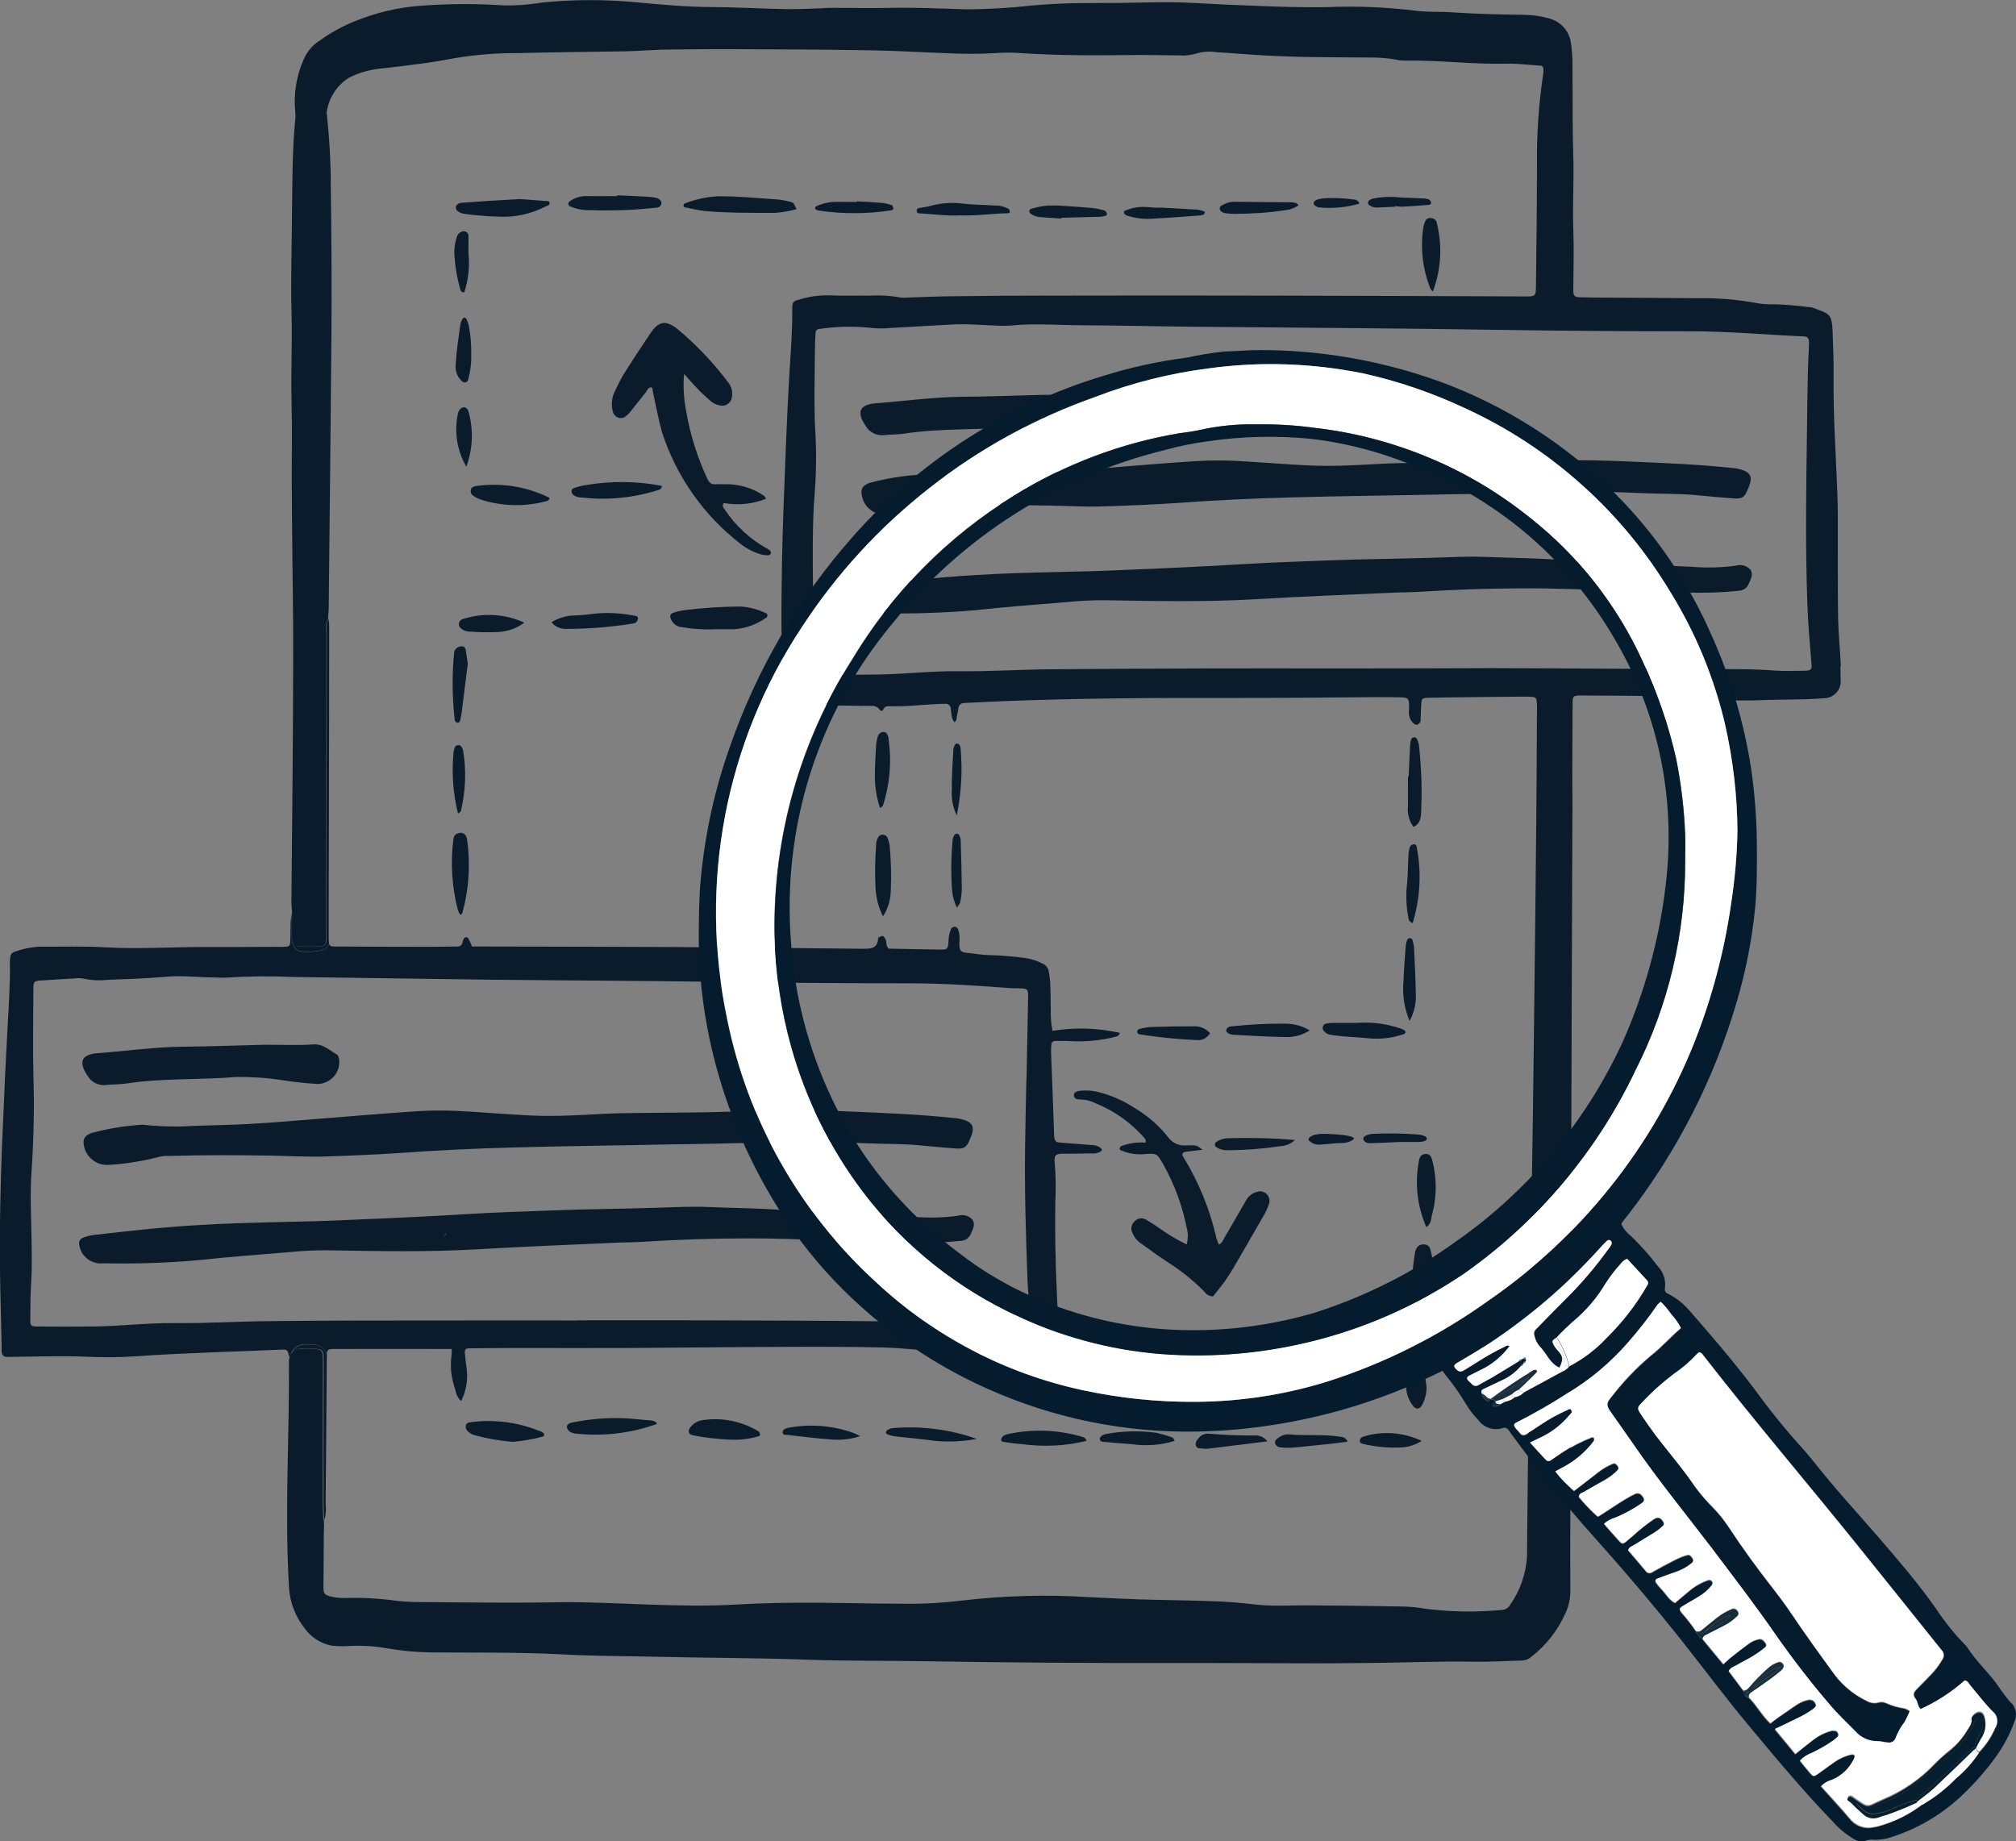 <?xml version="1.0" encoding="UTF-8"?>
<!-- Generator: Adobe Illustrator 28.0.0, SVG Export Plug-In . SVG Version: 6.00 Build 0)  -->
<svg xmlns="http://www.w3.org/2000/svg" xmlns:xlink="http://www.w3.org/1999/xlink" version="1.1" id="Layer_1" x="0px" y="0px" viewBox="0 0 1237.7 1130.4" style="enable-background:new 0 0 1237.7 1130.4;" xml:space="preserve">
<rect x="0" y="0" width="1237.7" height="1130.4" fill="#808080" stroke="none"/>
<style type="text/css">
	.st0{fill:#0A1C2B;}
	.st1{fill:#041C2D;}
	.st2{fill:#FFFFFF;}
	.st3{fill:#172E3D;}
	.st4{fill:#152C3B;}
	.st5{fill:#1A303F;}
	.st6{fill:#586873;}
	.st7{fill:#061E2E;}
</style>
<g>
	<g id="Group_10501">
		<g>
			<g id="Group_10500">
				<path id="Path_32686" class="st0" d="M1130.2,409.2c-0.5-9.6-1.4-19.1-1.7-28.6c-0.3-16.9-0.1-33.7-0.2-50.4      c0-9.3,0.1-18.5-0.3-27.8c-0.9-24.1-2.6-48-2.3-72.1c0.1-9-0.3-17.9-0.6-26.8c-0.4-11.3-2.4-10.8-11.6-14.4      c-1.1-0.4-2.2-0.6-3.4-0.6c-6.9-0.9-13.8-1.5-20.7-1.7c-3.5,0.2-7-0.1-10.4-0.6c-11.9-2.3-24.1-3.3-36.2-3.1      c-20.9-0.2-41.7-0.3-62.6-0.4c-3.4-0.1-6.9-0.1-10.4-0.2c-3.2-0.2-3.9-0.9-3.9-4.3c0.1-12.8,0.5-25.4,0-38.2      c-0.5-14.7,0.5-29.4,0-44.3c-0.6-18.4-0.3-36.6-0.5-54.9c0.1-5.2-0.3-10.4-1.1-15.5c-1.4-7-6.8-12.5-13.7-14.1      c-4.7-1.3-9.6-2-14.5-2.1c-14.9-0.2-29.6-0.5-44.3-1.5c-7.7-0.6-15.6,0-23.4-1.1c-18.1-2.2-36.3-2.9-54.6-2.1      c-13.4,0.2-26.7-0.2-39.9-0.7c-14.5-0.5-29-1.2-43.3-2c-14.7-0.7-29.5-0.1-44.3,0.1c-9.5,0.1-19.1,0-28.6,0.2      c-8.1,0.2-16.2,0.7-24.3,1.4c-13.5,1.5-27.1,2.3-40.7,2.3c-15-0.4-30-1.2-45.1-0.9c-12.8,0.3-25.4,0-38.2,0      c-1.7,0-3.4,0.2-5.1,0.3c-7.3,0.2-14.5,0.6-21.7,0.5c-15.7-0.3-31.2-1.2-46.9-1.3c-15.1-0.1-30-1.5-45.1-2.9      c-19.3-1.8-38.8-1.8-58.1,0.2c-7.7,1.3-15.5,1.9-23.4,1.7c-17.6-1.2-35.3-1-52.9,0.4c-12.7,1.1-25.1,4.1-37,8.8      c-8.1,3.1-15.8,7.3-22.9,12.4c-4.7,2.9-8.3,7.4-10.3,12.6c-4.2,9.9-5.8,20.7-4.7,31.4c0.2,1.7,0.2,3.4-0.1,5.1      c-1.7,17.9-1.7,35.9-1.9,53.8c-0.1,21.7-0.9,43.4-0.3,65.2c0.5,17.9-0.5,35.9,0,53.8c0.4,15.6,0.1,31.3,0.1,46.9      c0.1,9.3,0.1,18.5,0.2,27.8c0.2,27.8,0.8,55.6,0.7,83.4c-0.1,49.6-0.6,99.1-1.1,148.7c0,2.1,0.3,4,0.4,6.1      c0.1,5.8,0.2,11.5,0.4,17.3c0.1,3.2,1.1,4,4.2,4.1c4.3,0.1,8.6,0.1,13-0.1c1.8,0,3.3-1.4,3.3-3.1c0-0.1,0-0.1,0-0.2      c0.1-2.6,0.1-5.2,0.1-7.8c0-60.1,0-120.2,0.1-180.4c0-3.1-1-6.6,1.1-9.5l-0.1-0.5c0.1-1.7,0.3-3.5,0.4-5.1      c0.6-56.8,1.2-113.6,1.7-170.4c0.2-29.5,0-59.1-0.4-88.6c0-15-0.8-30-2.4-45c0-0.3-0.3-0.6-0.2-0.8c1-9,6.1-17.1,13.8-21.9      c5.7-2.9,11.9-4.7,18.2-5.5c9-0.9,17.8-2,26.7-3.2c6.9-0.9,13.7-2.1,20.6-3.4c12.9-2.1,25.9-3.1,38.9-3      c21.7-0.6,43.4-0.7,65.2-1.1c9.6-0.2,19.1-1.1,28.6-1.1c12.5-0.2,24.9-0.2,37.4-0.2c28.1,0.1,56.2,0.2,84.3,0.7      c15.3,0.2,30.7,1.2,45.9,1.7c10.4,0.6,20.8,0.6,31.2,0c5.2-0.4,10.4-0.4,15.5,0c22.2,1.5,44.6,1.5,66.8,1.2      c10.1-0.1,20.3,0.1,30.4,0.2c3.8,0.3,7.5-0.2,11.1-1.3c3.9-1.1,8-1.3,12-0.6c7.5,0.3,15,1.1,22.4,1.5      c23.4,1.7,46.8,1.5,70.3,1.7c5.8-0.1,11.6,0.3,17.3,1.3c2,0.5,4,0.7,6.1,0.6c20.6-0.3,41.1,2.4,61.6,1.9      c6.9-0.2,13.8,0.8,20.8,1.2c1.1,0,2,0.9,2,2c0,0.1,0,0.2,0,0.3c0,1.4-0.1,2.9-0.4,4.3c-2.6,18.1-3.8,36.3-3.6,54.6      c0,24.3-0.3,48.7-0.6,72.9c-0.1,7.8,0.2,7.6-7.7,7.6c-51.3-0.2-102.5-0.4-153.8-0.5c-45.7-0.1-91.5-0.1-137.2,0      c-20,0-39.9,0.1-59.9,0.4c-9.3,0.1-18.5,0.5-27.7,0.8c-1.4,0.2-2.9,0.1-4.3-0.1c-6-1.1-12.1-1.4-18.1-1.1      c-8.6-0.1-17.4,0.2-26-0.2c-6.1,0-12.1,0.9-17.9,2.7c-3.4,0.8-4.1,1.7-4,5.6c0.1,13.1-0.9,26-1.7,39c-1.7,28-2.6,56.1-3.7,84.1      c-0.7,19.1-1.1,38.2-1.2,57.3c-0.2,15.6,0,31.2,1.3,46.8c0.4,4.3,0,8.6,0.1,13.1c0.1,2.9,0.8,3.6,3.6,3.6      c7.5-0.1,15-0.4,22.5-0.4c9.3,0,18.5,0.3,27.8,0.3c2-0.2,4,0.8,5.1,2.5c0.3,0.5,0.9,0.7,1.5,0.4c0.2-0.1,0.4-0.3,0.5-0.6      c0.5-1.4,1.9-2.3,3.4-2.1c11,0.3,21.9-1.1,32.9-1.5h1.7c1.7-0.2,3.2,0.9,3.5,2.6c0,0.1,0,0.3,0,0.4c0.2,2,0.5,4,0.9,6      c0.4,0.8,0.8,1.6,1.3,2.3c1.9-1.2,1.2-3.1,1.7-4.5s0.5-2.9,0.8-4.2c0.2-1.8,1.8-3.2,3.6-3.1c8.6-0.4,17.3-0.9,26-1.2      c44.9-1.7,89.7-2,134.6-1.9c31,0.1,62-0.3,93-0.5c4,0,8.1,0,12.1,0.1c7.4,0.1,7.4,0.1,7.4,7.3c-0.5,2.6,0.1,5.2,1.5,7.4      c0.9,1.1,2.1,2.4,3.5,2.1c1.4-0.5,2.3-1.9,2.1-3.4c0.1-2.9,0.1-5.8,0.3-8.6c0.3-4.2,0.5-4.4,4.4-4.5c6.4-0.1,12.8-0.3,19.1-0.3      c13.3-0.2,26.7-0.3,39.9-0.4c1.7,0,3.5,0.1,5.2,0.2c1.2,0,2.2,0.9,2.3,2.1c0.1,1.4,0.2,2.9,0.2,4.3c-0.1,22.5-0.2,45.2-0.4,67.7      c-0.4,42.6-0.9,85.2-1.4,127.8c-0.4,35.9-0.9,71.9-1.5,107.8c-0.3,22.3-0.8,44.6-1.1,66.9c-0.6,50.4-1.3,100.8-1.7,151.2      c-0.7,10.7-4.3,21-10.5,29.8c-1.1,1.8-3,2.9-5,2.9c-15.6,1.5-31.2,1.3-46.7-0.7c-5.1-0.9-10.3-1.4-15.5-1.4      c-19.3-0.4-38.8-0.6-58.2-0.7c-9.6,0-19.1,0.6-28.6-0.3c-7.5-0.7-14.9-1.7-22.4-2c-13.6-0.6-27.2-0.8-40.8-1.1      c-14.2-0.2-28.3-1.1-42.5-1.7c-25.4-1.6-51-0.8-76.3,2.1c-12.1,1.5-24.2,2.2-36.3,2c-11.6,0-23.2-0.2-34.8-0.4      c-22.5-0.4-45.1-0.4-67.7,0.9c-18.2,1.1-36.5,0.6-54.7,0c-18.2-0.6-36.5-1.7-54.7-1.4c-28.1,0.5-56.1,0.1-84.2-0.1      c-6.6,0-13.3-0.4-19.9-1.4c-8.9-1-17.9-1.4-26.8-1.1c-3.2,0.1-6.4-0.3-9.5-1.1c-3-0.9-3.8-1.7-3.8-4.8c0-11.3,0.2-22.6,0.2-33.9      c0.2-2.8,0.2-5.6,0-8.3c0-0.1,0-0.2,0.1-0.2l-0.4,0.2c-0.1-3.5-0.3-6.9-0.3-10.4c0-28.3,0-56.6,0.1-84.9c0-9.7,0.2-9.6-9.5-9.5      c-0.9,0.1-1.7,0.1-2.6,0c-3.7-0.8-7.4,1.3-8.4,4.9c0,0.1-0.1,0.2-0.1,0.3c-0.2,0.9-0.3,1.7-0.3,2.6c0.3,46-2.7,92,0,138.1      c0.5,9.6,4,18.8,10.1,26.2c3.9,5.2,9.5,8.7,15.9,10c4,0.5,8.1,0.5,12.1,0.2c7.2-0.3,14.5,0.1,21.6,1.4      c8.9,1.6,17.8,2.4,26.8,2.6c26.4,0.2,52.7-0.2,79.1,1.1c19,1.1,38.1,1.1,57.2,1.5c32.1,0.8,64.2,0.7,96.4,1.9      c23.5,0.8,46.9,0.5,70.4,0.9c49.5,0.8,99,1.2,148.6,1.1c31.2-0.1,62.5,0.2,93.8,0.2c9.3,0,18.5-0.1,27.8-0.2      c22.6-0.1,45.2-1.2,67.7-0.8c9.8,0.2,19.7-0.5,29.4-0.7c2.3-0.1,4.5-1,6.2-2.6c8.9-7,16-16.1,20.6-26.5c2-4.2,3-8.8,3-13.4      c-0.1-17.1-0.1-34.2,0-51.3c0-23.2,0.2-46.3,0.3-69.5v-2.6c-0.1-20.2-0.4-40.5-0.4-60.7c0-9.9,0.4-19.7,0.4-29.5      c0.3-55.4,0.4-110.7,0.6-166c0.1-34.8,0.3-69.5,0.4-104.3c0.1-3.4-0.1-6.9-0.1-10.4c0-17.4,0.1-34.8,0.2-52.2      c0.1-2.9,0.7-3.3,3.8-3.5h2.6c16.5,0.1,33,0.2,49.5,0.4c2.3,0,4.6,0.3,6.9,0.5c16.4,1.6,32.9,2.4,49.4,2.1      c10.4-0.5,20.8-0.4,31.2-0.7c3.5-0.1,6.9-0.3,10.4-0.6c5.7,0.2,10.6-4.2,10.8-10c0-0.6,0-1.2-0.1-1.8c0-2.6,0-5.2-0.1-7.8       M1107.7,411.8c-6.1,0.1-12.1,0.3-18.2-0.1c-13.9-1.1-27.8-0.9-41.7-0.9c-43.8-0.1-87.5-0.5-131.2-0.6      c-31.6,0.1-63.2,0.2-94.7,0.2c-27.8,0-55.6-0.1-83.4,0c-31.3,0.1-62.6,0.2-93.8,0.5c-18.8,0.2-37.5,1.4-56.4,1.2      c-16.3-0.2-32.3,1.7-48.5,2c-12.2,0.2-24.3,0.1-36.5,0.1c-4.4,0-4.8-0.4-4.7-5.1c0.2-8.6,0.7-17.4,0.7-26      c0-16.5-0.4-33-0.3-49.5c0.1-10.4,0.3-20.9,1.2-31.2c1-13.3,1.1-26.6,0.2-39.9c-0.7-15.6-0.2-31.3-0.1-46.9      c0-3.8,0.2-7.5,0.4-11.3c0-1.2,0.9-2.2,2.1-2.3c10.3-1.6,20.7-1.8,31.1-0.8c4,0.5,8.1,0.6,12.2,0.2c13.9-0.7,27.7-1.7,41.6-2.3      c7.5-0.2,15,0.5,22.5,0.7c3.7,0.3,7.5,0.3,11.2,0c14.5-1.4,29-0.1,43.3-0.1c22.9,0.1,45.7,0.7,68.6,0.9      c62,0.6,123.9,0.9,185.9,1.9c39.6,0.6,79.4,0.9,119,0.9c22.9,0,45.7,2.1,68.5,3.1c3.2,0.1,4,0.9,3.9,4.3      c-0.1,6.1-0.6,12.1-0.7,18.2c-0.2,11-0.4,22-0.5,33c-0.5,36.2-1.1,72.4,0.2,108.6c0.4,12.1,1.5,24.3,2.5,36.3      C1112.5,411.1,1112.2,411.7,1107.7,411.8"></path>
				<path id="Path_32687" class="st0" d="M192.4,825.5c4-0.1,7.4,2.7,8.2,6.6c0.1-3.3,0.7-3.9,4.1-3.9c24-0.1,48,0,72.6,0      c0.1,2.3-0.1,4.6-0.4,6.9c0,2.1-0.1,4,0,6.1c0.2,2.3,0.6,4.6,1.1,6.8c0.5,2,1.1,3.9,1.7,5.8c0.4,2.5,1.6,4.7,3.4,6.4      c3.1-6.1,4.3-13.1,3.4-19.9c-0.4-3.2-0.8-6.3-1.1-9.5c-0.2-2.3,0.5-3,3-3c9.9-0.1,19.7-0.2,29.5-0.2c22.5,0,45.2,0.1,67.7,0      c32.1-0.2,64.2-0.6,96.4-0.7c20.3-0.1,40.6-0.1,60.8,0.4c11.2,0.3,22.4,1.7,33.8,2.4c12.5,0.9,24.9,0,37.3-0.3      c7.8-0.2,15.7-0.5,23.4-0.7c2.3,0.1,4.6-0.4,6.7-1.3c4-1.4,6.5-5.3,6.1-9.5c-0.6-8.3-0.9-16.8-1.3-25.1      c-0.8-18.2-1.2-36.5-0.9-54.7c0.4-7.8,0.3-15.7-0.3-23.5c-0.5-4.9-0.2-6.4,5.4-6.3s11-0.1,16.5-0.2c2,0.3,4,0,5.9-0.9      c0.5-0.2,0.9-0.7,1.1-1.2l0,0c0.1-0.4-0.4-0.9-0.8-1.3c-1.7-1.2-3.6-1.8-5.7-1.7l-19.1-1.5c-2.7-0.2-3.5-1.1-3.7-3.8      c-0.6-17.1-1.2-34.1-1.9-51.2c-0.1-1.8,0-3.5,0.2-5.3c0-1.2,1-2.1,2.2-2.1c0,0,0,0,0,0c3.2,0,6.4-0.1,9.6,0.1      c9.3,0.5,18.6-0.4,27.6-2.7c1.3-0.2,2.3-1.1,2.6-2.4c-13.6-3-27.6-3.5-41.3-1.2c-0.9-4.3-1.2-8.6-1.1-13      c-0.1-5.5-0.1-11-0.3-16.5c-0.2-2.3-0.5-4.6-0.9-6.9c-0.4-2.4-2-4.3-4.2-5.1c-3.4-1.7-7-2.8-10.7-3.3      c-6.9-0.9-13.8-1.5-20.8-1.7c-4.6,0-9.2-0.9-13.8-1.3c-5.2-0.5-5.5-1.7-5.4-6.7c0.3-2.6,0.1-5.2-0.7-7.7      c-0.3-0.8-0.9-1.4-1.7-1.7c-1.2-0.2-2.3,0.4-2.8,1.5c-1.1,2.7-1.6,5.6-1.5,8.4c-0.5,3.6-0.9,4.1-4.2,4.1      c-11-0.1-21.9-0.4-32.6-0.6c-2-2.1-0.8-4.8-2.4-6.7c-0.3-0.4-0.9-1.1-1.3-1.1c-0.8,0.2-1.6,0.5-2.3,0.9      c-0.2,0.2-0.4,0.4-0.4,0.7c-0.3,5.9-4.1,6.3-9,6.3c-39.9-0.5-79.9-0.8-119.8-1.1c-37.4-0.2-74.7-0.2-112.1-0.3h-8.4      c-0.7-1.7-1.4-3.4-2.3-5c-0.5-0.7-1.4-0.9-2.1-0.5c-0.3,0.2-0.5,0.4-0.6,0.7c-0.4,0.7-0.7,1.5-0.9,2.4c-0.2,1.5-1.5,2.5-3,2.4      c0,0,0,0,0,0c-5.8,0-11.6,0.2-17.4,0.2c-18.5,0-37.1-0.1-55.6-0.2c-1.4,0.1-2.9,0-4.3-0.1c-0.7-0.2-1.3-0.8-1.6-1.5      c-1.2,3.1-3.6,4.1-8.4,4.6c-12.4,1.4-14.8-0.7-14.7-13c-0.4-3.8-0.2-7.6,0.6-11.3c-0.8,2.5-1.1,5-1.1,7.6      c-0.1,3.4-0.1,6.9-0.2,10.4c-0.1,3-0.6,3.4-3.7,3.5c-2.1,0.1-4,0-6.1,0c-13.6,0-27.2,0.2-40.8,0.1c-21.1-0.1-42.1,1.4-63.2,0.2      c-13.5-0.8-27.2-0.3-40.8-0.4c-5.2,0.4-10.3,1.5-15.1,3.3c-1.1,0.4-1.9,1.4-2.1,2.6c-0.3,1.7-0.4,3.4-0.3,5.1      c0.1,12.5-0.7,24.8-1.4,37.3c-1.1,19.6-2,39.2-2.8,58.9c-1.1,22.2-1.7,44.6-2,66.8c-0.3,24.3,0.7,48.6,1.1,72.9      c-0.1,0.6-0.1,1.2,0,1.7c0.2,2,1.1,3.3,3.2,3.3c1.7,0,3.5-0.1,5.2-0.1c14.2-0.1,28.3-0.7,42.5-0.1c10.4,0.5,20.8,0.5,31.2-0.2      c30-2.1,60.1-2.8,90.1-4.1c3.2-0.1,3.3,0.1,4.5,4.7l0.1-0.2C180.3,826.1,183.6,824.5,192.4,825.5 M164.8,811.1      c-19.1,0.2-38.2,1.4-57.2,1.2c-16.8-0.2-33.5,1.9-50.2,2.1c-11.5,0.1-23.2,0.1-34.7,0c-3.6,0-4.1-0.5-4.1-3.9      c0.1-7.5,0-15,0.5-22.5c0.6-8.6,0.4-17.4,0.3-26c-0.2-14.4-1.1-28.8,0-43.3c1.3-19.4,1.7-38.8,1.1-58.2      c-0.4-17.9-0.1-35.9,0-53.8c0-3.9,0.5-4.5,4.4-4.7c6.9-0.5,13.9-0.9,20.8-1.3c2-0.3,4.1-0.2,6.1,0.2c4.5,1,9.2,1.2,13.8,0.7      c12.5-0.5,24.9-0.9,37.3-2c9.6-0.8,19.1,0.5,28.6,0.5c2.6,0.2,5.2,0.2,7.8,0.1c13.6-0.9,27.2-1,40.8-0.4      c40.9,0.5,81.6,1.2,122.5,1.7c46,0.5,92,0.6,138.2,1.3c39.4,0.6,78.8,0.9,118.2,0.9c20.3,0,40.5,1.4,60.6,2.9      c2.3,0.2,4.6,0.1,6.9,0.2c4.3,0.2,4.8,0.6,4.7,5.2l-0.9,46.9c0,1.7-0.1,3.5-0.2,5.3c-0.3,12.1-0.5,24.3-0.7,36.5      c-0.5,28.3,0.4,56.7,1.4,85c0.3,7.8,1.2,15.5,1.9,23.4c0.2,2.3-0.7,3.3-2.9,3.3c-6.4,0-12.8,0.3-19.1-0.1      c-23.7-1.7-47.5-0.7-71.1-1.1c-36.7-0.4-73.5-0.5-110.4-0.6c-24.9-0.1-49.8,0-74.7,0c-0.1-0.1-0.1,0-0.1,0.1      c-27,0-53.8-0.1-80.8,0C237.2,810.7,201,810.7,164.8,811.1"></path>
				<path id="Path_32688" class="st0" d="M186.6,828.1c0.9,0.1,1.7,0.1,2.6,0c9.7-0.1,9.5-0.2,9.5,9.5c-0.1,28.3-0.1,56.6-0.1,84.9      c0,3.5,0.2,6.9,0.3,10.4l0.4-0.2c0.8-3,1-6.2,0.6-9.2c0.3-28.4,0.5-56.8,0.7-85.1c0-2.1,0-4,0.1-6.1c0,0,0-0.1,0-0.1      c-0.8-3.9-4.3-6.7-8.2-6.6c-8.8-0.9-12.1,0.7-14.3,7.5C179.2,829.4,182.9,827.3,186.6,828.1"></path>
				<path id="Path_32689" class="st0" d="M178.9,571c-0.1,12.2,2.4,14.4,14.7,13c4.8-0.5,7.2-1.5,8.4-4.6c0-0.1,0-0.1,0-0.2      c-0.2-1.7-0.3-3.4-0.2-5.1c0-20.3,0-40.6,0.1-60.8c0.1-42.8,0.2-85.7,0.2-128.6c0-1.6-0.1-3.1-0.4-4.7c-2.1,2.9-1.1,6.4-1.1,9.5      c-0.1,60.1-0.1,120.2-0.1,180.4c0,2.6,0,5.2-0.1,7.8c0,1.8-1.4,3.3-3.1,3.3c-0.1,0-0.1,0-0.2,0c-4.3,0.2-8.6,0.2-13,0.1      c-3.2-0.1-4.1-0.9-4.2-4.1c-0.2-5.8-0.3-11.5-0.4-17.3C178.8,563.4,178.6,567.2,178.9,571"></path>
				<path id="Path_32690" class="st0" d="M470.9,336.8c-10.4-5.8-19.3-14-25.9-23.9c-0.8-1.1-1.9-2.1-0.7-4.1      c8.8,1.6,17.8,0.7,26-2.6c-0.3-0.6-0.7-1.2-1.1-1.7c-7.2-5-15.8-7.5-24.6-7.2c-1.7,0.1-3.5-0.2-5.2,0c-2.8,0.3-4.1-1.1-5.2-3.5      c-6.1-13.1-10.5-27-12.9-41.3c-1.5-7.5-2-15.2-1.3-22.9c3.6,4,5.7,6.4,8,8.8c2.1,2.3,4.5,4.4,6.9,6.6c2,2.1,4.6,3.5,7.5,4      c3.2,0.6,6.3-1.6,6.9-4.8c0-0.1,0-0.2,0-0.2c0.7-3.4-0.2-7-2.6-9.7c-8.9-11.8-19.1-22.5-30.4-32c-7.5-6-11.8-5.4-17.1,2.5      c-5.3,7.8-10.6,15.9-15.7,24c-2.5,3.9-4.4,8.1-6.4,12.2c-1.6,3.8-1.9,8-0.8,11.9c0.7,2.7,3.4,4.3,6.1,3.6      c0.5-0.1,1.1-0.4,1.5-0.7c1.2-0.9,2.2-1.9,3.1-3c3.1-3.9,6.1-7.8,9.2-11.6c1.1-1.3,1.5-3.3,3.6-3.4c1.1,0.3,0.7,1.3,0.9,2.1      c1.9,8.6,3.4,17.1,5.7,25.4c8.8,27.1,25.5,51,48.1,68.5c3.9,3.1,8.3,5.3,13.1,6.7c1.4,0.3,2.8,0.5,4.2,0.4      c0.5-0.1,1-0.4,1.3-0.8c0.5-0.8,0-1.7-0.6-2.3C471.9,337.4,471.5,337.1,470.9,336.8"></path>
				<path id="Path_32691" class="st0" d="M702.1,698.1c0.7,0.8,1.7,1.7,1.2,3.4c-5.1-0.4-10.2,0.4-14.9,2.1      c-0.4,0.1-0.7,0.7-0.9,1.2c-0.3,0.7,0,1.1,0.6,1.4c4.8,2.1,10,2.9,15.2,2.3c7.5-0.5,7,0,10.8,6.2c6.8,12.1,11.7,25.2,14.4,38.8      c1,3.4,1,7.1,0,10.5c-5.6-2.7-11-5.9-16.1-9.5c-2.9-2.1-5.8-3.9-8.8-5.7c-2.3-1.4-5.3-1-7.1,1.1c-2,1.8-2.5,4.7-1.2,7.1      c1.1,2.7,3,5,5.5,6.6c4.9,3.6,9.9,7.2,14.9,10.5c8.6,5.4,16.6,11.7,23.7,18.9c1.2,1.8,3.2,2.9,5.4,2.9c2.1-2.8,4.5-5.7,6.7-8.6      c2-2.9,3.9-5.8,5.7-8.8c6-10.2,11.9-20.5,17.8-30.8c1.7-2.7,3.1-5.6,4.1-8.6c1-3.1-0.6-6.4-3.7-7.4c-1.2-0.4-2.5-0.4-3.7,0      c-2.8,0.7-5.2,2.6-6.6,5.1c-4.4,7.8-9,15.5-13.5,23.3c-0.8,1.4-1.3,3.2-3.3,4c-0.6-1.3-1.1-2.6-1.5-4      c-4-17.5-10.8-34.3-20.2-49.6c-0.2-0.2-0.3-0.5-0.4-0.7c-0.5-0.8-0.3-1.8,0.5-2.3c0.2-0.2,0.5-0.2,0.8-0.3      c3.4-0.5,6.8-0.8,10.8-1.3c-2.1-1.7-3.7-2.9-5.9-2.7c-1.4,0-2.9-0.1-4.3,0c-4.3,0.4-8.5-1.6-11-5.1      c-5.8-7.3-12.9-13.4-20.9-18.1c-6.3-4.1-13.2-7.2-20.5-9.2c-4.2-1.2-8.5-1.6-12.9-1.1c-2.5,0.4-3.8,1.4-3.5,3      c0.3,1.7,1.7,2.3,3.2,2.3h0.8c3.2,0.1,6.3,0.8,9.2,2.3C683.9,681.9,694,689,702.1,698.1"></path>
				<path id="Path_32692" class="st0" d="M470.5,376.6c-4.9-2.4-10.3-3.9-15.7-4.2c-11.8,0-23.6,0.8-35.3,2.3c-2,0.3-4,0.8-5.9,1.4      c-2.1,0.6-2.6,2.1-1.7,4c1.1,2.7,3.5,4.6,6.4,4.9c7.1,1.2,14.3,1.7,21.5,1.3c3.7,0,7.4,0.1,11.2,0c6.9-0.5,13.6-3,19.3-7      c0.8-0.4,1.1-1.4,0.7-2.2C470.9,376.9,470.7,376.7,470.5,376.6"></path>
				<path id="Path_32693" class="st0" d="M486.2,124.2c-2.8-0.8-5.6-1.4-8.4-1.7c-12.4-0.8-24.7-2.1-37.2-2      c-6.9,0.4-13.7,1.9-20.2,4.4c-0.5,0.3-0.8,0.8-0.8,1.3c0.1,0.5,0.4,0.9,0.8,1.1c4.2,0.8,8.4,1.9,12.8,2.3      c14.1,1.2,28.3,1.1,42.4,1.1c4.6-0.3,9.1-1.1,13.5-2.3C487.1,124.6,487.1,124.5,486.2,124.2"></path>
				<path id="Path_32694" class="st0" d="M285.1,131.3c6.8,0.9,13.7,1.5,20.6,1.7c10.1,0.6,20.2-1.6,29.2-6.2      c0.9-0.5,2.5-0.6,2.5-2.1s-1.5-1.2-2.6-1.3c-5.7-0.4-11.4-0.9-15.7-1.2c-12.9,0.7-24.3,1.4-35.8,2.3c-0.6,0.1-1.1,0.2-1.7,0.5      c-1.3,0.5-2,1.9-1.6,3.3c0.1,0.3,0.3,0.6,0.5,0.9C281.7,130.3,283.3,131.1,285.1,131.3"></path>
				<path id="Path_32695" class="st0" d="M349.7,126.5c3.9,1.8,8.2,2.7,12.6,2.5c10.4,0.4,20.8,0.2,31.1-0.6l9.5-0.9      c1.5,0,2.8-0.9,3.2-2.4c0.3-1.3-1.1-3.2-3.1-3.6c-1.7-0.4-3.4-0.6-5.1-0.7c-6.4-0.4-12.7-0.6-19-0.9c0,0.2,0,0.4,0.1,0.5      c-6.6,0-13.3,0.1-19.9,0c-3.5,0.1-6.8,1.3-9.6,3.4c-0.7,0.6-0.8,1.7-0.2,2.4C349.5,126.3,349.6,126.4,349.7,126.5"></path>
				<path id="Path_32696" class="st0" d="M292.1,298.4c-0.3,0-0.6,0.1-0.8,0.2c-1.1,0.5-2.1,0.9-2.3,2.3c-0.2,1.2,0.2,2.4,1.1,3.1      c1.3,1,2.8,1.9,4.4,2.5c13.6,4.5,28.2,4.8,41.9,0.9c0.4-0.2,0.6-0.9,1.1-1.7C323.5,298.7,307.7,296.2,292.1,298.4"></path>
				<path id="Path_32697" class="st0" d="M359.7,297.8c-2.5,0.4-5.1,1-7.5,1.9c-1.7,0.5-1.7,2.9-0.2,4.2c1.4,1,3.1,1.6,4.8,1.5      c16.1,1.9,32.4,0.3,47.8-4.7c1.1-0.3,1.8-1.3,1.7-2.4C391,295.3,375.2,295.2,359.7,297.8"></path>
				<path id="Path_32698" class="st0" d="M333.4,879.6c-0.7-0.5-1.5-0.9-2.4-1.1c-8.3-3.4-17.1-5.4-26-5.9      c-5.5-0.4-10.9-0.2-16.4,0.6c-1.1,0.2-2.3,0.5-2.6,2c-0.2,1.2,0.1,2.4,0.9,3.2c1.2,1.3,2.7,2.3,4.4,2.7      c7.7,2.1,15.5,3.5,23.5,4.1c6.2-0.5,12.4-1.6,18.4-3.2c0.5-0.2,0.8-0.6,0.9-1.1C334.1,880.3,333.8,879.8,333.4,879.6"></path>
				<path id="Path_32699" class="st0" d="M400,872.1c-4.1-0.4-8.1-0.6-12.1-1.1c-11.8-0.9-23.7-0.2-35.3,2.1      c-0.9,0.1-1.7,0.3-2.6,0.6c-1.1,0.4-2.1,1.2-2,2.5c0.3,1.1,0.9,2.1,1.9,2.8c1,0.6,2.1,1,3.2,1.1c17,1.9,34.2-0.1,50.3-5.9      C402.8,872.6,401.3,872.4,400,872.1"></path>
				<path id="Path_32700" class="st0" d="M870.2,765.6c-0.7,0.9-1.2,2-1.4,3.1c-1.1,6.2-1.7,12.5-1.9,18.8      c0.2,6.3,1.9,12.4,5.1,17.8c0.4-0.1,0.8-0.3,1.1-0.5c7-11.4,8.8-25.3,4.9-38.1C877.4,763.6,872.3,763,870.2,765.6"></path>
				<path id="Path_32701" class="st0" d="M466.1,879.1c-0.2-0.2-0.5-0.4-0.7-0.5c-10.2-6.1-22.3-8.5-34.1-6.7      c-2.9,0.4-5.5,1.9-7.3,4.2c-2,2.3-1.4,4.6,1.4,5.1c7.8,1.5,15.7,2.4,23.6,2.7c5.6,0.2,11.3-0.5,16.7-2.1      c0.7-0.2,1.1-0.5,0.9-1.2C466.5,880.2,466.3,879.6,466.1,879.1"></path>
				<path id="Path_32702" class="st0" d="M286.4,514.1c-0.5-2-2.4-3.2-4.4-2.7c-0.1,0-0.2,0-0.3,0.1c-2.5,0.4-3.2,2.1-3.4,4.3      c-1.8,14.4-0.8,28.9,2.8,42.9c0.4,1.1,0.9,2.2,1.7,3.1c0.5-0.7,1.1-1.1,1.1-1.4c4-14.5,5-29.7,2.9-44.6      C286.8,515.1,286.7,514.6,286.4,514.1"></path>
				<path id="Path_32703" class="st0" d="M390.1,378.1c-8.5-1.7-17.1-2.2-25.7-1.3c-4.3,0.6-8.6,1-12.9,1.1c-4.6,0.3-9,1.7-12.9,4.1      c2.2,2.8,5.6,4.3,9.2,4.1c13.5,0,27-1.1,40.4-3.2c0.8-0.1,1.7-0.4,2.4-0.9c0.6-0.6,0.9-1.3,1.1-2.1c0.1-0.8-0.5-1.6-1.3-1.7      C390.2,378.1,390.2,378.1,390.1,378.1"></path>
				<path id="Path_32704" class="st0" d="M871.8,710.5c-0.3,0.8-0.6,1.6-0.7,2.5c-2.6,13.6-1,27.7,4.6,40.4c3.4-2.3,2.8-5.9,3.8-8.8      c2.6-10.3,2.6-21.2,0-31.5c-0.2-0.9-0.5-1.7-0.8-2.5c-0.5-1.4-1.9-2.3-3.4-2.1C873.8,708.4,872.5,709.2,871.8,710.5"></path>
				<path id="Path_32705" class="st0" d="M817.6,635.4c7.7,1.2,15.4,1.3,23.2,2.1c6.9,0.6,13.8-0.2,20.4-2.4      c0.5-0.2,1.2-0.3,1.5-0.7c0.2-0.5,0.2-1,0-1.4c-0.6-0.6-1.4-1-2.1-1.3c-9-3.2-18.5-4.4-28-3.7h-14.6c-1.4,0-2.8,0.2-4.2,0.5      c-1.4,0.5-2.1,2.1-1.6,3.5c0.1,0.3,0.2,0.5,0.4,0.7C813.7,634.3,815.6,635.3,817.6,635.4"></path>
				<path id="Path_32706" class="st0" d="M867.8,507.7c5.5-2.7,4.5-8.2,4.8-12.7c0.5-12.6-0.1-25.3-1.5-37.9      c-0.2-1.1-0.6-2.3-1.1-3.3c-0.3-0.8-1.2-1.3-2.1-1.1c-0.9,0.1-1.6,0.8-1.7,1.7c-0.3,1.1-0.4,2.3-0.5,3.4      c-0.3,6.3-0.6,12.7-0.9,18.9h-0.4c0,6.1-0.1,12,0,18.1C863.9,499.4,865.1,504,867.8,507.7"></path>
				<path id="Path_32707" class="st0" d="M544.8,514.2c-0.8-1.6-2.8-2.2-4.4-1.4c-0.5,0.3-0.9,0.7-1.2,1.2c-0.9,1.5-1.4,3.2-1.3,4.9      c-0.7,8.6-0.8,17.3-0.4,25.9c0.3,6.2,1.8,12.3,4.6,17.8c3.1-4.8,4.7-10.3,4.8-16c0.4-9.2,0.1-18.4-0.7-27.6      C545.9,517.5,545.5,515.8,544.8,514.2"></path>
				<path id="Path_32708" class="st0" d="M871.6,824.3c-0.3-1.2-1.5-1.9-2.7-1.7c-0.8,0.2-1.5,0.7-2.1,1.3c-0.4,0.3-0.5,1.1-0.6,1.5      c-0.9,7.9-2.1,15.9-2.9,23.9c-0.4,4.9,1.1,9.8,4.1,13.7c1.7,2.4,4,2.4,5.5-0.1c2-3.5,3-7.6,2.9-11.6c-1.1-8-2.3-16-3.3-23.8      C872.3,826.4,872,825.3,871.6,824.3"></path>
				<path id="Path_32709" class="st0" d="M882.2,137.3c0-0.6-0.2-1.1-0.5-1.7c-0.7-0.9-1.7-1.6-2.9-1.7c-1.5-0.3-3,0.3-3.7,1.7      c-0.7,1.6-1.2,3.2-1.4,4.9c-1.7,12.3-0.2,24.8,4.3,36.3c0.3,0.7,0.8,1.3,1.4,1.9h0.4C884.7,165.5,885.6,151.1,882.2,137.3"></path>
				<path id="Path_32710" class="st0" d="M879.6,179.1l0.1-0.3h-0.4L879.6,179.1"></path>
				<path id="Path_32711" class="st0" d="M665,882.3c-15.2-4.6-31.4-5.2-46.9-1.7c-0.8,0.2-1.6,0.6-2.3,1.1c-0.6,0.6-1,1.3-1.1,2.1      c-0.2,1.1,0.8,1.4,1.7,1.5c3.7,0.5,7.4,1.1,11.1,1.3c13.2,1.8,26.7,1.2,39.6-2C666.4,883.1,665.9,882.6,665,882.3"></path>
				<path id="Path_32712" class="st0" d="M757.1,635.3c10.9,0.6,21.8,1.2,32.7,1.4c5.1,0.1,10-1.4,14.3-4.1c-4.3-2.6-9.2-4-14.2-4.1      c-10.9-0.2-21.9,0.4-32.7,1.5c-1.7,0.1-3.5,0.2-4.3,2.1C752.3,633.5,754.3,635.1,757.1,635.3"></path>
				<path id="Path_32713" class="st0" d="M564.7,131c8.2,0.4,16.6,1.7,24.8,1.2c9.9,0.4,19.6-1.1,29.5-1.3c0.7,0,1.1-0.4,0.9-1.1      s-0.2-1.2-0.6-1.5c-2.5-1.4-5.4-2.2-8.2-2.1c-6.9-0.5-13.9-0.4-20.7-1.3c-6.3-0.7-12.7-0.2-18.8,1.4c-2.2,0.6-4.4,1-6.7,1.3      c-1.1,0.1-2.3,0.5-2.1,2.1C562.9,130.8,563.9,131,564.7,131"></path>
				<path id="Path_32714" class="st0" d="M542,494.8c4.3-13.2,5.5-27.3,3.5-41.1c0-0.6-0.1-1.2-0.3-1.7c-0.4-1.4-1.2-2.7-3-2.6      c-1.5,0-2.8,1.1-3.2,2.6c-0.6,1.6-0.9,3.3-1.1,5c-0.4,6.9-0.8,13.9-0.8,20.8c0.2,6.2,1.2,12.4,3.2,18.3      C541.6,495.1,541.9,495.1,542,494.8"></path>
				<path id="Path_32715" class="st0" d="M283.8,380.2c-1.7,0.6-2.5,2.5-1.9,4.1c0.2,0.6,0.6,1,1,1.4c1.3,1.2,2.9,1.9,4.6,2      c6.3,0.5,12.6,0.6,18.9,0.3c5.6-0.4,11-2.4,15.5-5.7C310.1,376.8,296.4,376,283.8,380.2"></path>
				<path id="Path_32716" class="st0" d="M547.8,876.8c-1.1,0.2-2.2,0.6-3.1,1.3c-0.4,0.3-0.7,0.8-0.8,1.3c0.1,0.6,0.5,1.1,1.1,1.3      c1.3,0.5,2.7,0.9,4.1,1.1c8.3,0.9,16.7,1.7,24.9,2.8c8.6,0.8,17.3,0.4,25.7-1.2C583.1,877.5,565.4,875.3,547.8,876.8"></path>
				<path id="Path_32717" class="st0" d="M279.1,442c0.3,0.7,0.6,1.5,1.7,1.7s1.4-0.6,1.7-1.3c0.5-2,0.8-4,1.1-6      c1.1-8.8,2.1-17.6,3.3-26.5c0.1-0.8,0.2-1.7,0.3-2.7c-0.5-2.7-0.9-5.6-1.3-8.4c-0.5-2-2-2.4-4-1.7c-1.7,0.5-3,1.9-3.1,3.7      c-1.3,13.4-1.2,26.9,0.3,40.4C279,441.5,279,441.8,279.1,442"></path>
				<path id="Path_32718" class="st0" d="M869.2,609.8c-0.1-9.6-0.7-19-1.1-28.5c-0.2-1.4-0.5-2.8-0.9-4.1c-0.2-0.8-1.1-1.4-1.9-1.2      c0,0,0,0-0.1,0c-0.6,0.1-1.1,0.5-1.3,1.1c-0.5,1.3-0.8,2.7-0.9,4.1c-0.5,6.9-1.1,13.8-1.3,20.7c-0.9,8.5,0.4,17.1,3.7,24.9      C868.2,621.7,869.6,615.8,869.2,609.8"></path>
				<path id="Path_32719" class="st0" d="M867.3,566.7c4.6-15.1,5.5-31.1,2.5-46.5c0.1-1-0.7-1.9-1.7-1.9c-0.2,0-0.4,0-0.6,0.1      c-0.8,0.2-1.5,0.8-1.9,1.5c-0.5,1.6-0.8,3.3-0.9,5c-0.4,6.6-0.2,13.3-1.1,19.9c-0.5,6.3-0.1,12.7,1.1,18.9      C864.9,564.8,865.2,566,867.3,566.7"></path>
				<path id="Path_32720" class="st0" d="M699.4,635c12,1.9,24.1,3.1,36.2,3.6c3,0,5.8-1.7,7.3-4.3c-2.5-2.8-6.2-4.4-10-4.2      c-8.6,0-17.4,0.1-26,0.4c-2.6,0.1-5.1,0.6-7.6,1.3c-0.9,0.3-1.3,1.2-1.1,2.1C698.5,634.4,698.9,634.8,699.4,635"></path>
				<path id="Path_32721" class="st0" d="M638.7,133.3l12.9,0.9c0-0.2,0-0.4-0.1-0.5l23.3-0.6c0.9,0,1.7-0.1,2.6-0.3      c1.1-0.2,2.5-0.3,2.1-1.9c-0.2-0.8-0.8-1.4-1.5-1.7c-2.5-0.7-5-1.2-7.5-1.5c-6.9-0.6-13.8-1.1-20.7-1.5c-2.1-0.1-4,0-6.1,0      c-3.7,0.2-7.4,1-10.9,2.1c-0.5,0.2-0.8,0.7-0.9,1.2c0,0.5,0.2,1,0.5,1.4C634.2,132.4,636.4,133.2,638.7,133.3"></path>
				<path id="Path_32722" class="st0" d="M287.8,199.9c-0.3-1.4-0.8-2.7-1.4-4c-0.3-0.5-0.8-0.8-1.3-0.9c-0.6,0.1-1.1,0.5-1.3,1.1      c-0.6,1-1,2.1-1.2,3.2c-1.1,7.9-2.3,16-2.8,24c-0.6,4.1,0.9,8.2,4,10.9c0.8,0.8,2.2,0.8,3,0c0.2-0.2,0.4-0.4,0.5-0.7      c1.5-5.3,2.2-10.8,2-16.4C289.4,211.3,288.9,205.6,287.8,199.9"></path>
				<path id="Path_32723" class="st0" d="M753.2,131c1.4,0.1,2.9,0.3,4.3,0.3c10.7,0,21.3-0.7,31.9-2.3c2.8-0.3,5.5-1.3,7.8-2.9      c-1.1-2-2.9-1.7-4.4-1.9l-34.7-0.3c-2-0.1-4.1,0.3-5.9,1.2c-1.5,0.7-3.8,1.3-3.3,3.3C749.2,130,751.3,130.9,753.2,131"></path>
				<path id="Path_32724" class="st0" d="M502.8,129.3c14.8,2.2,29.8,2.1,44.6-0.2c0.4-0.1,1.1-0.8,1.1-1.1c-0.2-0.8-0.5-2-1.1-2.1      c-2.2-0.7-4.4-1.2-6.7-1.4c-4.8-0.4-9.8-0.6-14.6-0.9c0,0.1-0.1,0.3-0.1,0.4c-4.8,0-9.8-0.2-14.6,0c-3.7,0.2-7.4,1.2-10.7,2.9      c-0.2,0.1-0.4,1.3-0.2,1.4C501.1,128.8,501.9,129.2,502.8,129.3"></path>
				<path id="Path_32725" class="st0" d="M675.3,883.9c0.3,1.1,1.1,1.2,2,1.3c6,0.5,12,1.1,18.1,1.5c8.7,1.2,17.5,0.5,25.8-2.1      c-0.5-0.7-0.8-1.9-1.5-2.1c-3.3-1.2-6.6-2.1-10-2.9c-10-1.3-20.2-1.1-30.2,0.7c-0.9,0.1-1.7,0.4-2.5,0.8      C676,881.8,675,882.4,675.3,883.9"></path>
				<path id="Path_32726" class="st0" d="M484.5,876.5c-0.6,0.1-1.1,0.2-1.7,0.4c-1.1,0.4-2.1,0.9-2.3,2.3c-0.1,1.7,1.2,1.7,2.3,1.7      c8.6,0.9,17.1,2.1,25.7,2.7c6.6,0.8,13.2,0.2,19.6-1.9c-1.5-0.8-3-1.5-4.5-2.1C511.1,875.2,497.6,874.1,484.5,876.5"></path>
				<path id="Path_32727" class="st0" d="M746.6,704.2c2.2,1.5,4.8,2.1,7.4,2c10.7-0.1,21.3-0.9,31.9-2.5c3.4-0.1,6.6-1.4,9.1-3.8      c-13.7-1.2-27.5-1.5-41.3-1.1c-2.6,0.1-5.2,1-7.3,2.5c-0.7,0.8-0.7,2,0,2.7C746.4,704,746.5,704.1,746.6,704.2"></path>
				<path id="Path_32728" class="st0" d="M692.7,132.6c4.7,1.4,9.6,2,14.5,1.7c9.8-0.6,19.6-1.2,29.3-2c0.8-0.1,1.7-0.3,2.5-0.6      c0.4-0.1,0.5-0.8,0.7-1.3c0.1-0.2-0.2-0.5-0.4-0.6c-1.3-0.5-2.7-0.9-4.1-1.1l-21.5-1.2l0,0c-3.2,0.1-6.4-0.1-9.7-0.4      c-4-0.3-8,0.2-11.8,1.7c-0.9,0.4-2.5,0.3-2.1,2.1C690.5,131.9,691.7,132.3,692.7,132.6"></path>
				<path id="Path_32729" class="st0" d="M770.1,881.3c-9.2,0.1-18.5-0.3-27.7-1.1c-2.7-0.3-5.3,0.9-6.8,3.1c-1.1,1-1.7,2.4-1.5,3.9      c0.5,2.3,2.6,2,4.2,2.1c1.4,0.2,2.9,0.2,4.3,0c11.7-1.4,23.5-2.9,35.5-4.4C776.2,882.4,773.2,881,770.1,881.3"></path>
				<path id="Path_32730" class="st0" d="M284.1,179.4c0.7,0.3,1.1,0,1.2-0.7c2.3-7.5,3.1-15.4,2.3-23.2c0-3.7,0.1-7.5,0-11.3      c-0.4-1.5-1.9-2.5-3.4-2.2c-0.2,0-0.4,0.1-0.6,0.2c-1.4,0.4-2.5,1.5-3,2.9c-1.1,3-1.6,6.2-1.7,9.4c0.3,8.1,1.6,16.1,3.9,23.9      C282.9,178.8,283.6,179.2,284.1,179.4"></path>
				<path id="Path_32731" class="st0" d="M822.9,882.1c-10.5-1.7-21.1-0.5-31.7-1.5c-2-0.1-4,0.5-5.7,1.7c-1.4,0.9-3.2,2-2.6,4      c0.5,1.4,1.9,2.3,3.4,2.3c2.3,0.3,4.6,0.3,6.9,0.2c8.2-0.7,16.6-1.7,24.8-2.5c3.1-0.3,6.1-0.8,9.4-1.2      C826.6,883.2,824.8,882.1,822.9,882.1"></path>
				<path id="Path_32732" class="st0" d="M287.4,251.9c-0.1-0.6-1.1-1.3-1.7-1.7c-1.1-0.4-2.4,0-3.1,0.9c-0.8,0.8-1.3,1.9-1.5,3      c-2.3,11.1-0.5,22.6,5.2,32.4C290.4,275.4,290.8,263.3,287.4,251.9"></path>
				<path id="Path_32733" class="st0" d="M836.4,882.2c-0.8,0.4-1.3,1.1-1.5,2c-0.4,1.4,0.9,2.1,1.9,2.3c7.9,1.8,16,2.6,24.1,2.1      c4.3-0.3,8.4-1.7,11.9-4C861.3,879.2,848.3,878.3,836.4,882.2"></path>
				<path id="Path_32734" class="st0" d="M279.6,458.2c-0.6,1-0.9,2.1-1.1,3.2c-1.3,12.8-0.4,25.6,2.7,38.1c1.1-0.8,1.7-1.1,1.7-1.4      c3-12.3,3.5-25.1,1.4-37.5c-0.2-0.8-0.6-1.6-1.1-2.3C282.3,457.2,280.6,457.2,279.6,458.2"></path>
				<path id="Path_32735" class="st0" d="M589,513c-0.2-0.8-1.1-1.4-2-1.1c-0.6,0.2-1.1,0.6-1.3,1.1c-0.4,0.7-0.7,1.5-0.8,2.4      c-1,10.3-1.1,20.7-0.4,31.1c0.3,3.7,1.3,7.4,3,10.7c0.7-0.9,1.3-1.8,1.9-2.8c0.6-2.8,1-5.7,1.1-8.6c-0.1-10.1-0.4-20.2-0.7-30.3      C589.6,514.6,589.4,513.8,589,513"></path>
				<path id="Path_32736" class="st0" d="M587.4,500.7c2.8-13.8,3.6-27.9,2.3-41.8c-0.1-0.6-0.3-1.1-0.6-1.5      c-0.3-0.5-0.8-0.8-1.3-0.9c-0.6,0-1.1,0.2-1.4,0.6c-0.6,1-1,2.1-1.1,3.2c-0.4,8-1.1,16.2-0.9,24.2      C583.9,490,585,495.6,587.4,500.7"></path>
				<path id="Path_32737" class="st0" d="M842.9,696.1c-4.2,0.3-6.6,2-5.8,3.6c1.2,2.6,3.8,2.1,6,2.1c4.8-0.1,9.8-0.4,16.5-0.7h12      c1.1,0,2.3-0.3,3.3-0.7c0.5-0.2,0.9-0.7,1.1-1.2c0-0.5-0.2-1-0.6-1.3c-1.2-0.7-2.6-1.1-4-1.3C862,695.8,852.5,695.7,842.9,696.1      "></path>
				<path id="Path_32738" class="st0" d="M845.4,127.4c3.7-0.1,7.5-0.3,11.2-0.5c0-0.1,0-0.2-0.2-0.4c1.4,0.2,2.9,0.4,4.3,0.4      c5.5-0.3,10.9-0.6,16.4-1.1c0.8,0,1.7-0.6,1.5-1.5c-0.2-0.8-0.7-1.5-1.4-1.9c-1.4-0.4-2.8-0.6-4.2-0.6      c-5.5-0.3-10.9-0.3-16.4-0.8c-4.6-0.3-9.2,0-13.7,0.9c-0.8,0.2-1.6,0.6-2.3,1.1c-0.8,0.6-1,1.7-0.4,2.5c0.1,0.1,0.2,0.2,0.3,0.3      C841.9,127,843.7,127.5,845.4,127.4"></path>
				<path id="Path_32739" class="st0" d="M803.5,700c1.8,2.1,4.6,3.1,7.3,2.7c2.1-0.2,4.6-0.3,7.2-0.6c4.3-0.7,9.3,0.6,13-2.7      c1.4-1.2-2.9-2.6-13.1-3.1c-2.6-0.2-5.1-0.3-7.7-0.1C805.8,696.5,802.5,698.6,803.5,700"></path>
				<path id="Path_32740" class="st0" d="M808.5,126.9c0.5,0.3,1.1,0.5,1.7,0.5c8.2,0.7,16.5-0.1,24.4-2.4c-0.4-1.2-1.3-2.1-2.5-2.4      c-6.8-1-13.7-1.3-20.6-0.7c-1.1,0.1-2.3,0.4-3.3,0.9c-0.7,0.3-1.7,1.1-1.7,1.7C806.3,125.8,807.5,126.4,808.5,126.9"></path>
				<path id="Path_32741" class="st0" d="M631.7,290.9c-12.1,0.7-24.3,0.8-36.5,1.3c-10,0.6-20,0.3-30-0.8      c-10.5,0.6-20.9,2.3-31.1,5c-0.8,0.2-1.6,0.6-2.4,1.1c-1.9,0.9-3,2.9-2.8,4.9c0.4,7.9,7.1,14,15,13.7c10.7-0.6,21.3-2.3,31.6-5      c1.7-0.4,3.4-0.6,5.1-0.5c21.5-0.6,42.8-0.6,64.2-0.2c10.9,0.2,21.9,0.9,32.9,0.5c15-0.5,30-1.1,45.1-2.1      c23.1-1.7,46.2-2.8,69.4-3.4c32.1-0.9,64.2-1.2,96.4-1.9c9.9-0.1,19.7-0.3,29.5-0.5c16-0.3,31.8-0.8,47.8-1.1      c14.4-0.3,29,0.3,43.3,0.9c11.8,0.5,23.7,0.2,35.5,1.5c6.6,0.7,13.3,1.2,19.9,1.7c4.7,0.3,6.3-0.6,8.1-4.8      c3.6-7.9,3.7-12-8-13.8c-0.8-0.1-1.7-0.1-2.6-0.2c-19.3-2.1-38.7-2.8-58.1-3.7c-16.2-0.7-32.3-1.3-48.6-0.8      c-9.8,0.3-19.6,0.4-29.4,0.7c-18.7,0.6-37.5,0.6-56.4,0.8c-6.9,0.1-13.9,0.1-20.8,0.5c-14.7,0.8-29.5,1.7-44.3,1.1      c-15.5-0.7-31.2-2.1-46.7-2.9c-7.8-0.3-15.7-0.3-23.5,0.2c-19.6,1.2-39.2,3-58.8,4.5c-14.7,1.1-29.4,2.5-44.2,3.3"></path>
				<path id="Path_32742" class="st0" d="M1065.7,347.3c-8.9,1.2-17.9,1.4-26.8,0.7c-20.6-0.9-41.1-2.1-61.6-3.1      c-4.3-0.2-8.6-0.2-13-0.6c-17.6-1.7-35.3-1.7-52.9-2.4c-10.4-0.4-20.8,0.2-31.2,0.5c-22,0.7-44,0.8-66,1.7      c-16.2,0.7-32.4,1.1-48.6,2.1c-24.2,1.5-48.5,2.6-72.8,3.6c-14.7,0.7-29.5,1.1-44.3,1.4c-16.8,0.4-33.6,0.8-50.3,1.9      c-21.1,1.2-42.1,3.6-63.1,6c-2.3,0.3-4.5,0.8-6.7,1.7c-1.7,0.6-2.6,2.4-2.3,4.1c0.9,7.2,7.5,12.4,14.7,11.6      c19.4,0.4,38.8-0.2,58.2-1.9c18.3-2,36.9-3.4,55.3-4.9c7.8-0.8,15.6-1.2,23.4-1.2c30.9,0.5,61.9,1.2,92.9-0.6      c28-1.7,56.1-2.7,84.1-4c5.9-0.3,11.6-0.2,17.4-0.6c21.6-1.4,43.3-2.1,65.1-2.1c16-0.1,31.8,0.7,47.8,1.1l51.6,1.5      c10.3,0.3,20.6,0,30.9-1.1c2.6-0.1,4.9-1.6,6-4c1.2-2.9,3.2-6,1.1-9C1072.3,347.2,1068.9,346.3,1065.7,347.3"></path>
				<path id="Path_32743" class="st0" d="M543.1,267.1c4-0.4,8.1-0.3,12.2-0.9c22.3-3.4,45-2.1,67.4-4c9.5-0.1,19.1,0.5,28.5,2      c7.1,1.1,14.3,1.9,21.5,2.3c7.4-0.1,13.4-6.2,13.3-13.6c0-0.4,0-0.9-0.1-1.3c-0.1-1.1-0.5-2.7-1.2-3.1      c-4.7-2.5-8.3-6.7-14.7-6.3c-9.9,0.7-19.7,0.2-29.5,0.2c-16.8,0.4-33.6,1.1-50.3,1.2c-17.7,0.2-35.1,2.7-52.7,4      c-10,0.8-11.7,5.6-6,13.9C533.8,265.5,538.4,267.8,543.1,267.1"></path>
				<path id="Path_32744" class="st0" d="M154.1,690c-12.1,0.7-24.3,0.8-36.5,1.3c-10,0.6-20,0.3-30-0.8c-10.5,0.6-20.9,2.3-31.1,5      c-0.8,0.2-1.6,0.6-2.4,1.1c-1.9,0.9-3,2.9-2.8,4.9c0.4,7.9,7.1,14,15,13.7c10.7-0.6,21.3-2.3,31.6-5c1.7-0.4,3.4-0.6,5.1-0.5      c21.5-0.6,42.8-0.6,64.2-0.2c10.9,0.2,21.9,0.9,32.9,0.5c15-0.5,30-1.1,45.1-2.1c23.1-1.7,46.2-2.8,69.4-3.4      c32.1-0.9,64.2-1.2,96.4-1.9c9.9-0.1,19.7-0.3,29.5-0.5c16-0.3,31.8-0.8,47.8-1.1c14.4-0.3,29,0.3,43.3,0.9      c11.8,0.5,23.7,0.2,35.5,1.5c6.6,0.7,13.3,1.2,19.9,1.7c4.7,0.3,6.3-0.6,8.1-4.8c3.6-7.9,3.7-12-8-13.8      c-0.8-0.1-1.7-0.1-2.6-0.2c-19.3-2.1-38.7-2.8-58.1-3.7c-16.2-0.7-32.3-1.3-48.6-0.8c-9.8,0.3-19.6,0.4-29.4,0.7      c-18.7,0.6-37.5,0.6-56.4,0.8c-6.9,0.1-13.9,0.1-20.8,0.5c-14.7,0.8-29.5,1.7-44.3,1.1c-15.5-0.7-31.2-2.1-46.7-2.9      c-7.8-0.3-15.7-0.3-23.5,0.2c-19.6,1.2-39.2,3-58.8,4.5c-14.7,1.1-29.4,2.5-44.2,3.3"></path>
				<path id="Path_32745" class="st0" d="M377.1,763c5.9-0.3,11.6-0.2,17.4-0.6c21.6-1.4,43.3-2.1,65.1-2.1      c16-0.1,31.8,0.7,47.8,1.1l51.6,1.5c10.3,0.3,20.6,0,30.9-1.1c2.6-0.1,4.9-1.6,6-4c1.2-2.9,3.2-6,1.1-9      c-2.2-2.5-5.6-3.4-8.8-2.4c-8.9,1.2-17.9,1.4-26.8,0.7c-20.6-0.9-41.1-2.1-61.6-3.1c-4.3-0.2-8.6-0.2-13-0.6      c-17.6-1.7-35.3-1.6-52.9-2.4c-10.4-0.4-20.8,0.2-31.2,0.5c-22,0.7-44,0.8-66,1.7c-16.2,0.7-32.4,1.1-48.6,2.1      c-24.2,1.5-48.5,2.6-72.8,3.6c-14.7,0.7-29.5,1.1-44.3,1.4c-16.8,0.4-33.6,0.8-50.3,1.9c-21.1,1.2-42.1,3.6-63.1,6      c-2.3,0.3-4.5,0.8-6.7,1.7c-1.7,0.6-2.6,2.4-2.3,4.1c0.9,7.2,7.5,12.4,14.7,11.6c19.4,0.4,38.8-0.2,58.2-1.9      c18.3-2,36.9-3.4,55.3-4.9c7.8-0.8,15.6-1.2,23.4-1.2c30.9,0.5,61.9,1.2,92.9-0.6C321.1,765.3,349.2,764.3,377.1,763 M272.3,759      c0-1,0.8-1.8,1.7-2C273.9,758,273.2,758.8,272.3,759"></path>
				<path id="Path_32746" class="st0" d="M272.2,759c0.9-0.3,1.6-1,1.7-2C273,757.2,272.2,758,272.2,759"></path>
				<path id="Path_32747" class="st0" d="M65.5,666.1c4-0.4,8.1-0.3,12.1-0.9c22.3-3.4,45-2.1,67.4-4c9.5-0.1,19.1,0.5,28.5,2      c7.1,1.1,14.3,1.9,21.5,2.3c7.4-0.1,13.4-6.2,13.3-13.6c0-0.4,0-0.9-0.1-1.3c-0.1-1.1-0.5-2.7-1.2-3.1      c-4.7-2.5-8.3-6.7-14.7-6.3c-9.9,0.7-19.7,0.2-29.5,0.2c-16.8,0.4-33.6,1.1-50.3,1.2c-17.7,0.2-35.1,2.7-52.7,4      c-10,0.8-11.7,5.6-6,13.9C56.2,664.6,60.8,666.8,65.5,666.1"></path>
			</g>
		</g>
	</g>
	<g id="Group_10510" transform="translate(39.991 20.033)">
		<g>
			<g id="Group_10509" transform="translate(0 0.004)">
				<path id="Path_32785" class="st1" d="M1194.7,1025.5c-2.4-2.7-4.6-5.6-6.7-8.6c-6-9.3-14.7-16.6-20.5-26      c-7.1-7.2-13.5-15.1-19.1-23.6c-10.7-15.2-22.8-29.3-34.9-43.3c-13.7-15.8-27.9-31.2-40.9-47.8c-1.8-2.2-3.7-4.5-5.6-6.6      c-10.7-11.8-20.7-24.1-30-37c-12.5-16.5-25.9-32.2-39.6-47.8c-3.7-4.4-8.3-8-13.4-10.6c-1.4-0.5-2.2-2-1.8-3.4      c0.6-4.9-0.9-9.7-4.3-13.3c-4.9-6.5-10.4-12.7-16.3-18.4c-2.6-2-4.8-4.6-6.2-7.6c0.1-0.3,0.3-0.6,0.4-0.9c1.3-1.7,2.6-3.5,4-5.1      c30.1-39,52.7-83.3,66.5-130.6c5.6-18.9,9.4-38.4,11.3-58c1.2-13.4,1.1-27,1-40.4c-0.2-15.2-1.4-30.3-3.6-45.3      c-4.3-27.6-12.3-54.6-23.7-80.1c-14.3-33-34.6-63.1-60.1-88.5c-30.3-30.2-66.8-53.5-107-68.3c-20.4-7.4-41.4-12.7-62.9-15.9      c-15.5-2.3-31.1-3.5-46.8-3.5c-7.7-0.1-15.4,0.7-23.1,0.9c-7.6,0.8-15.2,2.1-22.6,3.7c-17.4,2.2-34.6,6-51.4,11.2      c-59.4,18-112.6,52.1-153.7,98.6C450.3,347,424.5,391,408,438.8c-9.2,25.9-15.1,52.8-17.7,80.2c-1.2,12-1.2,24.1-1.3,36.1      c0,21.2,2.3,42.4,6.7,63.1c7.9,36.8,22.2,72,42.3,103.9c11.4,18.2,24.8,35,40.1,50.1c23.3,23.1,50.2,42.2,79.8,56.5      c40.5,19.6,84.8,30,129.8,30.2c17.3,0.1,34.7-1.2,51.8-3.8c34.6-5.1,68.2-15.4,99.8-30.5c2-0.9,3.9-1.8,6.4-3      c0.6,0.8,1.1,1.7,1.7,2.4c4.4,5.4,8.5,11.1,12.1,17.1c2.3,4,5.1,7.6,8.3,10.9c3.4,4.6,9.4,6.5,14.8,4.7c1.4-0.5,3,0.1,3.7,1.4      c0.6,0.8,1.1,1.6,1.7,2.4c15.7,21.3,31.9,42.3,49.7,62c18.8,21,37.1,42.5,54.6,64.5c13.5,17,26.4,34.4,40.3,51.1      c17.1,20.6,34.2,41.1,52.8,60.4c3.5,4,7.6,7.4,12.1,10.1c2.5,1.9,5.9,2.4,8.8,1.2c1.4-0.4,2.9-0.5,4.3-0.3      c3.6,0.1,7.3-0.5,10.7-1.7c15.4-4.9,29.6-13.1,41.6-24c8.5-7.8,16.2-16.5,22.9-25.9c4.6-6.5,8.3-13.6,11-21.1      c1.7-3.8,1-8.3-1.9-11.3 M775.4,828c-26.2,8.2-53.5,12.5-81,12.6c-23.4,0.2-46.7-2.2-69.5-7.1c-47.6-10.2-91.6-33.2-127.1-66.4      c-46.9-42.7-78.9-99.2-91.4-161.3c-17.6-83.1-1.1-169.7,45.7-240.5c43-66,106.6-115.9,181-141.9c22.3-8.5,45.5-14.3,69.2-17.3      c31.3-4.3,63.1-3.2,94.1,3c21.6,4.8,42.7,12,62.7,21.4c53,24.2,97.3,64,127.1,114.1c15.1,24.7,26.1,51.6,32.8,79.8      c5,21.5,7.6,43.6,7.7,65.7c-0.2,15.2-1.6,30.4-4,45.5c-4.2,28.9-11.7,57.1-22.4,84.3c-25.5,64-69.3,119.1-126,158.3      C844.2,799.8,810.8,816.6,775.4,828 M884.1,840.6c-1,0.6-2,1.1-3.1,1.7c-0.8,0.9-2,1.3-3.2,1.2c-0.7,0-1.4-0.1-1.5-1      c0.1-0.4,0.3-0.8,0.6-1.2c0.4-0.3,0.8-0.5,1.2-0.7c-0.6-1.2-1.8-1.3-2.9-1.5c-0.4,0.9-1.4,1.3-2.3,1c-0.2-0.1-0.4-0.2-0.6-0.4      c-1.4-0.9-2.4-2.3-2.7-4c-0.1-0.9-0.4-1.9,0.7-2.5c3.9-1.8,7.8-3.7,11.6-5.5c4.6-2.1,8.7-5.2,11.9-9c-0.1-0.7,0.4-1.3,1.1-1.4      c0.1,0,0.1,0,0.2,0l0.1-0.2c-0.1-0.9,0.3-1.3,1.2-1.3c0.5-0.4,0.6-0.7,0.2-1.2c-0.5-0.1-0.9-0.2-1.4-0.4c-0.4,0-0.8,0.1-1.1,0.4      c-0.1,0.7-0.7,1.2-1.4,1.1c-0.1,0-0.2,0-0.2,0c-5.4,3.2-10.6,6.6-16.1,9.8c-2.9,1.7-5.9,3.2-8.8,4.9c-1.2,0.8-2.9,0.6-3.9-0.5      c-0.7-0.7-1.4-1.3-2.1-2c-1.4-1.4-1.3-2.5,0.4-3.3c3.2-1.7,6.5-3.2,9.7-4.9c5.8-3.3,10.9-7.8,15-13.2c-1.2-0.9-2.3,0-3.3,0.5      c-5.6,2.7-11.1,5.8-16.4,9.2c-2.8,1.8-5.7,3.5-8.6,5.3c-1.2,0.9-2.9,0.7-4-0.4c-2-1.8-2.3-2.9,0.1-4.3      c6.4-3.8,12.9-7.6,19.2-11.6c25.2-16.6,48.1-36.3,68.3-58.7c1.4-1.6,2.9-3.2,4.5-4.7c0.6-0.4,1.3-0.5,2-0.3      c0.8,0.6,1.1,1.6,0.8,2.5c-0.6,1.1-1.2,2.1-2,3c-7.8,10.7-16.4,20.8-25.7,30.2c-6.3,6.3-12.5,12.6-18.7,19c-1.1,1-1.5,2.6-0.9,4      c0.6,2.3,1.7,4.5,3.2,6.4c4.2,4.2,6.1,10.5,12.1,13.1c2.3-4.8,2.2-6.5-0.4-9.8c-1.3-1.4-2.4-3-3.4-4.6c-0.9-2-0.8-2.2,2.2-4.2      c3.1-3.3,6.4-6.5,9.8-9.5c8-6.6,14.8-14.5,20.1-23.4c2.8-4.5,6.1-8.7,9.7-12.6c0.9-1.3,2.2-2.2,3.7-2.7c4,4.3,8,8.7,12.1,13.1      c0.9,0.9,1,2.2,0.2,3.2c-6.7,11.7-15,22.5-24.6,31.9c-6.7,7.3-14.6,13.3-23.3,17.8c-1.2,1.5-2.7,2.6-4.5,3.3      c-7.7,4.3-15.4,8.4-23.1,12.5c-1.5,1.6-3.5,2.7-5.6,3C888.3,839.2,886.3,840.2,884.1,840.6 M1185.2,1040.6      c-2.4,5.8-5.8,11.1-10.2,15.5c-4,5.9-8.8,11.3-14.2,15.8c-6.1,6.3-13.1,11.7-20.7,16.1c-8,6.2-17.2,10.7-26.9,13.4      c-0.9,0.3-1.9,0.5-2.8,0.6c-5.5,1.4-11.3-0.6-14.8-5.1c-5.8-6.8-11.9-13.3-17.8-20c1.9-2,4.3-3.4,6.9-4      c5.6-2.4,10.1-6.7,12.9-12.1c0.2-0.4,0.5-0.9,0.7-1.3c0.1-0.7,0.6-1.4-0.3-1.9c-0.4-0.2-0.9-0.3-1.3-0.2      c-3.8,0.8-7.3,2.4-10.5,4.6c-3.5,2.5-7,5.1-10.6,7.6c-2,1.4-2.6,1.3-4.3-0.6c-2.1-2.5-4.3-5.2-6.4-7.8c2.1-2.1,4.6-3.8,7.4-4.8      c4.6-2.2,8.9-4.7,13.1-7.6c0.9-0.7,1.9-1.5,2.7-2.3c0.7-1.1,0.4-2.5-0.7-3.3c-0.1-0.1-0.3-0.2-0.4-0.2c-1.2-0.3-2.4-0.3-3.5,0.1      c-3.5,1-6.8,2.7-9.7,4.8c-3.8,2.9-7.5,5.9-11.7,9.3c-4-4.9-8.1-9.8-12.6-15.3c4.6-2.2,8.7-4.2,12.9-6.2      c3.8-1.6,7.3-3.6,10.6-6.1c1.1-0.9,2.5-1.8,1.4-3.5c-0.7-1.6-2.4-2.6-4.1-2.2c-2.6,0.5-5.1,1.6-7.3,3c-4,2.7-7.9,5.4-11.9,8.2      c-1.4,0.9-2.7,2-4.3,3.3c-5.2-4.8-8.4-11.1-13.3-16c-2.4-0.4-2.6-2.6-3.4-4.3c-3-4-6-8-8.9-11.9c1-2.1,3-2.6,4.6-3.5      c3.3-1.9,6.8-3.5,10.1-5.6c2.4-1.5,4.8-3.1,7-4.9c0.9-0.7,1.9-1.7,1-3c-0.9-1.3-2-2.9-4-2.6c-2.4,0.5-4.6,1.4-6.5,2.9      c-3.5,2.5-6.9,5.2-10.3,7.9c-1.7,1.3-3.2,2.8-5.2,4.6c-4.3-5.2-8.6-10.3-12.7-15.4c-1.3-1.7-3.2-2.7-4-4.8      c-2.7-4-5.6-7.8-8.8-11.3c-1.8-2.3-1.7-2.7,1-4.3c3.3-2,6.7-3.8,9.9-5.9c2.7-1.7,5.1-3.7,7.1-6.1c0.8-0.9,1.4-2,0.5-3.2      c-0.7-0.7-1.8-0.9-2.7-0.4c-3.4,1.2-6.6,2.9-9.5,5.1c-0.8,0.6-1.5,1.2-2.2,1.8c-2.7,2.3-5.5,4.6-8.2,6.9      c-3.8-1.9-5.6-5.7-8.5-8.6c-1.2-1.2-2.2-2.5-3.2-3.9c-0.5-0.6-0.5-1.5,0.1-2c0.2-0.1,0.4-0.2,0.6-0.3c4-1.5,8.2-3,12.2-4.4      c3.2-1.1,6.1-2.8,8.7-4.9c1-0.8,1.7-1.8,1-3c-0.7-1.2-1.7-2.7-3.3-2.3c-2.5,0.7-5,1.7-7.4,2.9c-4.7,2.4-9.4,4.9-14,7.5      c-1.3,1-3.2,0.7-4.2-0.6c0-0.1-0.1-0.1-0.1-0.2c-3.5-4.2-7.2-8.4-10.7-12.6c0.6-2.1,2.4-2.5,3.7-3.2c4.3-2.7,8.7-5.2,12.9-7.9      c1.8-1.2,3.4-2.6,5-4.1c0.5-0.5,0.6-1.4,0.1-2c-1.4-2.8-3.2-3.5-5.7-2c-4.6,3.1-8.9,6.5-13,10.3c-7.4,6-5.3,6.7-12-0.7      c-2-2.1-3.8-4.3-5.8-6.6c2-1.8,4.4-3.1,7-3.8c5.6-2.3,10.9-5.1,15.8-8.6c1.1-0.9,2.5-1.8,1.5-3.5c-1.4-2.5-3.1-3.4-5.2-2.5      c-2.4,1.2-4.7,2.5-6.9,3.8c-5.1,3.2-10.1,6.6-15.2,9.8c-0.3,0.1-0.6,0.2-0.9,0.3c-4.2-3.7-8.1-7.8-11.6-12.1      c0.4-2.2,2.1-2.3,3.2-3c4.3-2.6,8.7-5.1,13.2-7.5c2.7-1.6,5.2-3.5,7.4-5.8c0.7-0.7,0.8-1.8,0.1-2.6c-0.7-1-1.6-2-3-1.4      c-3.3,1.4-6.5,3.2-9.3,5.5c-4.8,3.7-9.5,7.4-14.5,11.2c-4.3-3.5-8.2-7.5-11.6-11.9c2.3-1.3,4-2.3,5.7-3.1      c7-3.9,13.1-9.1,17.9-15.5c0.2-0.2,0.3-0.4,0.3-0.7c0-0.4,0.1-1-0.1-1.3c-0.3-0.3-0.8-0.5-1.2-0.4c-6.3,2.5-12.3,5.5-17.9,9.2      c-2.4,1.6-4.8,3.2-7.2,4.9c-0.9,0.9-2.3,0.8-3.2-0.1c-3.2-3.5-6.4-7-9.8-10.7c2.8-1.4,5.2-2.6,7.6-3.7      c6.5-3.2,12.2-7.8,16.8-13.4c0.7-0.8,2-1.7,0.9-3c-0.8-0.9-1.7-0.1-2.6,0.3c-5.7,2.6-11.2,5.6-16.4,9.1c-2.7,2-5.6,3.8-8.5,5.5      c-1.2,0.9-2.8,0.7-3.7-0.5c0-0.1-0.1-0.1-0.1-0.2c-1.3-1.7-3.2-3-3.7-5.1c0.5-0.5,0.7-1,1.2-1.2c10.9-5.1,21-11.8,31.3-17.9      c14.1-8.3,26.8-18.9,37.5-31.4c6.6-7.4,12.7-15.1,18.2-23.3c0.6-0.6,1.2-1.2,1.9-1.7c2.3,2.3,4.5,4.9,6.4,7.6      c2.4,2.5,4.4,5.4,6,8.5c-6.3,5.3-11.6,11.6-18.1,16.6c-9.4,7.9-17.9,16.9-25.4,26.7c-2.3,2.8-2.1,4.6,0.1,7.8      c4.7,6.7,9.5,13.3,14.1,20.1c15,21.9,31.9,42.4,47.9,63.5c13.5,17.8,27.2,35.6,39.9,54.1c10.3,14.9,21.5,29,33.2,42.8      c4.8,5.7,10.3,10.7,15.5,16.1c3.3,3.9,8.2,6.1,13.4,6c2.1-0.1,4.3,0.7,6.4,0.8c2,0.4,4-0.7,4.7-2.6c1.3-3.6,3.2-7,5.6-10      c1.2-2.2,2.3-4.4,3.2-6.7c-1-0.8-2.1-1.3-3.2-1.7c-4-0.5-7.9-1.7-11.6-3.4c-1.6-0.6-3.3-0.7-4.9-0.1c-2.4,0.5-4.9,0-6.9-1.2      c-7.6-3.7-14.2-9.1-19.4-15.8c-9-12.4-18.1-24.9-26.7-37.7c-3.5-5.2-7.2-10.3-11.1-15.2c-9.7-12.4-18.9-25-27.5-38.1      c-2.8-4.2-6-8.2-9.5-11.8c-4.1-4.1-7.9-8.5-11.3-13.2c-6.9-10.7-15.3-20.5-23.1-30.6c-3.5-4.6-6.9-9.3-10-14.2      c-2-3-1.8-3.8,0.7-6.3c6-6.6,12.6-12.6,19.8-17.9c5.2-3.5,9.9-7.6,14.2-12.2c0.5-0.4,1-0.8,1.5-1.2c1.5,0.4,2.1,1.4,2.8,2.4      c31.2,40.1,64.3,78.8,96.1,118.4c16.1,20.1,32.2,40.2,48.4,60.4c0.4,0.6,0.9,1.1,1.4,1.7c1.6,1.6,1.8,4.1,0.4,5.9      c-1.9,3.3-4.2,6.4-6.9,9.2c-2.8,3-5.7,5.9-8.6,8.8c-1.8,1.9-2.9,3.5-0.8,6.1c1.4,1.7,1.2,4.6,3.1,6.3c9.9-4.5,19-10.4,27.1-17.6      c1.8,0.3,2.5,2,3.5,3.2c4.8,5.7,9.3,11.7,14.2,17.3c2.2,2.3,2.6,5.8,1.1,8.6"></path>
				<path id="Path_32786" class="st2" d="M1000.3,619.8c10.7-27.1,18.2-55.4,22.4-84.3c2.3-15,3.7-30.2,4-45.5      c-0.2-22.1-2.8-44.2-7.7-65.7c-6.6-28.2-17.7-55.1-32.8-79.8c-29.8-50.1-74.1-89.9-127.1-114.1c-20.1-9.4-41.1-16.6-62.7-21.3      c-31-6.2-62.8-7.3-94.1-3c-23.7,3-46.9,8.8-69.2,17.3c-74.3,26-138,75.9-181,141.8c-46.8,70.9-63.2,157.5-45.6,240.5      c12.5,62.1,44.5,118.7,91.3,161.4c35.6,33.3,79.5,56.2,127.1,66.4c22.8,4.9,46.2,7.3,69.5,7.1c27.5-0.2,54.8-4.4,81-12.6      c35.4-11.3,68.7-28.2,98.9-49.9C930.9,739,974.8,683.9,1000.3,619.8 M748.4,807c-23,4.4-46.4,5.9-69.8,4.6      c-32.1-1.8-63.5-9.7-92.7-23.2c-38-17.2-71-43.6-96.2-76.8c-20.1-26.6-35-56.8-44-88.9c-6.4-22.7-9.8-46.2-10.3-69.8      c-0.8-59.4,15.7-117.8,47.6-168c24.6-41.1,58.8-75.7,99.7-100.8c31-19.2,65.5-32.2,101.5-38.2c4-0.7,8.2-0.8,12.1-1.9      c11.5-2.6,23.3-3.8,35.1-3.5c11.8-0.2,23.7,0.5,35.4,2.1c48.4,5.5,94.3,24.6,132.4,55.1c29.9,23.5,53.7,53.9,69.4,88.5      c8.9,19,15.7,38.8,20.4,59.3c3.2,15.6,5.1,31.4,5.6,47.3c0.2,5.1,0,10.1,0,15.2c0.3,44.7-10.1,88.9-30.4,128.8      C940.4,687,904,730.1,858.6,761.9C825.4,784.5,787.9,799.9,748.4,807"></path>
				<path id="Path_32787" class="st2" d="M1169.7,1014.8c-1-1.2-1.6-2.9-3.5-3.2c-8.1,7.2-17.2,13.1-27.1,17.6      c-2-1.7-1.7-4.6-3.1-6.3c-2.1-2.6-1.1-4.3,0.8-6.1c2.9-3,5.7-5.9,8.6-8.8c2.7-2.8,5-5.8,6.9-9.2c1.4-1.7,1.3-4.3-0.4-5.9      c-0.5-0.5-0.9-1.2-1.4-1.7c-16.1-20.1-32.2-40.2-48.4-60.3c-31.9-39.6-64.9-78.3-96.1-118.4c-0.7-0.9-1.3-2-2.8-2.4      c-0.5,0.3-1,0.7-1.5,1.2c-4.2,4.6-9,8.7-14.2,12.2c-7.1,5.4-13.8,11.4-19.8,17.9c-2.5,2.5-2.6,3.3-0.7,6.3      c3.2,4.8,6.5,9.5,10,14.2c7.8,10.1,16.1,19.8,23.4,30.3c3.4,4.7,7.2,9.1,11.3,13.2c3.6,3.6,6.7,7.6,9.5,11.8      c8.6,13.1,17.8,25.7,27.5,38.1c3.8,4.9,7.6,10,11.1,15.2c8.6,12.8,17.6,25.3,26.7,37.7c5.1,6.7,11.8,12.2,19.4,15.8      c2.1,1.3,4.6,1.7,6.9,1.2c1.6-0.6,3.3-0.6,4.9,0.1c3.7,1.7,7.6,2.9,11.6,3.4c1.2,0.4,2.3,1,3.2,1.7c-1,2.3-2,4.5-3.2,6.7      c-2.4,3-4.2,6.4-5.6,10c-0.7,1.9-2.7,3-4.7,2.6c-2.1-0.1-4.3-0.9-6.4-0.8c-5.1,0-10-2.1-13.4-6c-5.2-5.3-10.7-10.4-15.5-16.1      c-11.8-13.7-22.8-28-33.2-42.8c-12.7-18.4-26.4-36.2-39.9-54.1c-16.1-21.1-32.9-41.6-47.9-63.5c-4.6-6.7-9.5-13.4-14.1-20.1      c-2.2-3.2-2.4-5-0.1-7.8c7.4-9.8,15.9-18.8,25.4-26.7c6.4-5.1,11.8-11.3,18.1-16.6c-1.6-3.1-3.6-5.9-6-8.5      c-1.9-2.7-4-5.3-6.4-7.6c-0.7,0.5-1.3,1.1-1.9,1.7c-5.6,8.1-11.7,15.9-18.2,23.3c-10.8,12.4-23.4,23-37.5,31.4      c-10.1,6.5-20.6,12.5-31.3,17.9c-0.4,0.1-0.7,0.7-1.2,1.2c0.5,2.1,2.4,3.4,3.7,5.1c0.9,1.2,2.5,1.5,3.8,0.7c0,0,0,0,0.1,0      c2.9-1.8,5.7-3.6,8.5-5.5c5.2-3.5,10.7-6.6,16.4-9.1c0.9-0.4,1.8-1.2,2.6-0.3c1.2,1.3-0.1,2.1-0.9,3      c-4.6,5.6-10.3,10.2-16.8,13.4c-2.4,1.1-4.7,2.3-7.6,3.7c3.4,3.8,6.6,7.3,9.8,10.7c0.9,0.9,2.3,0.9,3.2,0.1      c2.4-1.7,4.8-3.2,7.2-4.9c5.6-3.7,11.6-6.8,17.9-9.2c0.4-0.1,0.9,0,1.2,0.4c0.2,0.3,0.1,0.9,0.1,1.3c0,0.2-0.1,0.5-0.3,0.7      c-4.8,6.4-10.9,11.7-17.9,15.5c-1.7,0.9-3.3,1.8-5.7,3.1c3.3,4.4,7.2,8.4,11.6,11.9c5-3.8,9.8-7.5,14.5-11.2      c2.8-2.3,6-4.1,9.3-5.5c1.4-0.6,2.2,0.4,3,1.4c0.7,0.8,0.6,1.9-0.1,2.6c-2.2,2.3-4.7,4.2-7.4,5.8c-4.4,2.5-8.8,4.9-13.2,7.5      c-1.2,0.7-2.9,0.8-3.2,3c3.5,4.4,7.4,8.4,11.6,12.1c0.4-0.1,0.7-0.2,0.9-0.3c5.1-3.2,10.1-6.7,15.2-9.8c2.2-1.4,4.5-2.7,6.9-3.8      c2.1-1,3.8-0.1,5.2,2.5c0.9,1.7-0.4,2.7-1.5,3.5c-4.9,3.4-10.3,6.3-15.8,8.6c-2.6,0.7-5,2-7,3.8c2,2.2,3.8,4.4,5.8,6.6      c6.7,7.4,4.6,6.7,12,0.7c4.1-3.7,8.4-7.2,13-10.3c2.5-1.5,4.2-0.8,5.7,2c0.4,0.6,0.4,1.4-0.1,2c-1.5,1.5-3.2,2.9-5,4.1      c-4.3,2.7-8.7,5.2-12.9,7.9c-1.3,0.8-3.1,1.2-3.7,3.2c3.6,4.2,7.2,8.3,10.7,12.6c0.9,1.4,2.7,1.8,4.1,0.9      c0.1-0.1,0.2-0.1,0.2-0.2c4.6-2.6,9.2-5.1,14-7.5c2.4-1.2,4.8-2.2,7.4-2.9c1.6-0.4,2.6,1.1,3.3,2.3c0.7,1.2,0,2.3-1,3      c-2.6,2.1-5.6,3.8-8.7,4.9c-4.1,1.4-8.2,2.9-12.2,4.4c-0.8,0.2-1.2,1-1,1.7c0.1,0.2,0.2,0.4,0.3,0.6c1,1.4,2,2.7,3.2,3.9      c2.8,2.8,4.6,6.7,8.5,8.6c2.7-2.3,5.5-4.6,8.2-6.9c0.7-0.6,1.4-1.2,2.2-1.8c2.9-2.1,6.1-3.9,9.5-5.1c0.9-0.5,2-0.3,2.7,0.4      c0.9,1.2,0.3,2.2-0.5,3.2c-2,2.4-4.4,4.5-7.1,6.1c-3.2,2.1-6.7,3.9-9.9,5.9c-2.7,1.6-2.7,2-1,4.3c3.2,3.6,6.1,7.4,8.8,11.3      c1.1,0.4,2.4,0.3,3.3-0.5c3.1-2.6,6.3-5.1,9.5-7.7c2.8-2.2,5.9-4,9.2-5.4c1.1-0.6,2.5-0.2,3.2,0.8c1,0.7,1.2,2,0.5,3      c-0.1,0.1-0.1,0.2-0.2,0.2c-2.6,2.5-5.5,4.6-8.7,6.2c-3.6,1.8-7.2,3.7-10.8,5.5c-1.1,0.5-1.8,1.6-1.9,2.8      c4.2,5.1,8.4,10.1,12.7,15.4c2-1.8,3.5-3.3,5.2-4.6c3.4-2.7,6.8-5.4,10.3-7.9c1.9-1.5,4.1-2.4,6.5-2.9c2-0.3,3,1.2,4,2.6      c0.9,1.4-0.1,2.3-1,3c-2.2,1.8-4.6,3.4-7,4.9c-3.2,2-6.7,3.6-10.1,5.6c-1.6,0.9-3.6,1.4-4.6,3.5c3,3.9,5.9,7.9,8.9,11.9      c2,0.2,3-1.2,4.1-2.4c3.4-4,7.1-7.7,11-11.2c1.9-1.8,4.2-3.1,6.7-3.9c0.9-0.2,1.9,0.2,2.5,1c0.7,0.7,0.7,1.8,0.2,2.6      c-0.4,0.6-0.9,1.1-1.4,1.6c-2,1.7-4,3.3-6.1,4.8c-3.9,2.7-7.8,5.5-11.7,8.2c-1.3,0.7-2,2.1-1.9,3.5c4.9,4.8,8.1,11.1,13.3,16      c1.6-1.2,2.9-2.3,4.3-3.3c4-2.7,7.9-5.6,11.9-8.2c2.2-1.5,4.7-2.5,7.3-3c1.7-0.3,3.4,0.7,4.1,2.2c1,1.7-0.4,2.6-1.4,3.5      c-3.3,2.4-6.9,4.4-10.6,6.1c-4,2-8.2,4-12.9,6.2c4.5,5.4,8.6,10.3,12.6,15.3c4.2-3.3,7.9-6.4,11.7-9.2c2.9-2.2,6.2-3.8,9.7-4.8      c1.1-0.4,2.4-0.5,3.5-0.1c1.3,0.4,2,2.6,1.1,3.5c-0.9,0.8-1.8,1.6-2.7,2.3c-4.1,2.9-8.5,5.4-13.1,7.6c-2.8,1-5.3,2.6-7.4,4.8      c2.1,2.7,4.3,5.3,6.4,7.8c1.7,1.9,2.2,2,4.3,0.6c3.5-2.5,7-5.1,10.6-7.6c3.2-2.2,6.7-3.8,10.5-4.6c0.4-0.1,0.9,0,1.3,0.2      c0.9,0.4,0.4,1.2,0.3,1.9c-0.1,0.5-0.3,0.9-0.6,1.3c-2.7,5.4-7.3,9.7-12.9,12.1c-2.7,0.7-5.1,2.1-6.9,4c6,6.7,12.1,13.2,17.8,20      c3.5,4.4,9.3,6.4,14.8,5.1c0.9-0.1,1.9-0.4,2.8-0.6c9.7-2.7,18.9-7.2,26.9-13.4c-0.6-1.2-1.9-1.9-3.2-1.8      c-6,2.9-12.2,5.4-18.6,7.6c-1.6,0.5-3.2,0.9-4.8,1.5c-3.5,1.3-7.4,0.5-10-2.1c-2.5-2.2-5-4.6-7.3-6.9c-0.8-0.8-3.2-1.4-1.6-3.1      c1.2-1.3,2.7,0.1,3.8,0.9c9.5,6.6,7.1,5.1,17.3,0.8c12.2-5,23.2-12.6,32.3-22.3c2.7-2.7,5.6-5.3,8.6-7.7      c4.4-3.4,8.1-7.6,10.9-12.4c1.3-2.2,3.2-4.2,2.8-7.2c-0.1-1.2,0.8-2.1,1.8-3c2.7-2.1,5.2-1.4,6,1.8c1.2,3.9,0.8,8.2-1.3,11.8      c-1.4,2.2-2.5,4.5-3.8,6.9c0,1.3,0.7,2.5,1.8,3c4.4-4.5,7.8-9.8,10.2-15.5c1.6-2.8,1.1-6.3-1.2-8.6      C1179,1026.5,1174.6,1020.5,1169.7,1014.8"></path>
				<path id="Path_32788" class="st2" d="M900.8,821.6c0.4-0.3,0.8-0.4,1.3-0.6c0.4-0.1,0.9,0,1.2,0.2c0.2,0.4,0.2,0.9,0,1.2      c-2.9,2.9-5.9,5.7-8.7,8.6c-0.7,0.7-1.4,1.4-2,2c0.6,1.4,2,1.3,3.2,1.7c7.7-4.2,15.5-8.3,23.1-12.5c1.8-0.7,3.3-1.8,4.5-3.3      c-1.4-0.3-3.1-0.7-3-2.4c0.1-3.8-1.4-7.5-4.1-10.1c-1.3-1.5-1.5-3.7-0.5-5.4c-3,2-3.1,2.1-2.2,4.2c0.9,1.7,2,3.3,3.4,4.6      c2.7,3.2,2.7,5,0.4,9.8c-5.9-2.6-7.9-8.9-12.1-13.1c-1.6-1.8-2.7-4-3.2-6.4c-0.5-1.4-0.2-3,0.9-4c6.2-6.4,12.4-12.7,18.7-19      c9.4-9.4,18-19.5,25.7-30.2c0.8-0.9,1.4-2,2-3c0.4-0.9,0-2-0.8-2.5c-0.7-0.3-1.4-0.2-2,0.3c-1.6,1.5-3,3.1-4.5,4.7      c-20.2,22.4-43.2,42.1-68.3,58.7c-6.3,4-12.7,7.8-19.2,11.6c-2.5,1.4-2.1,2.5-0.1,4.3c1.1,1.1,2.7,1.2,4,0.4      c2.9-1.7,5.8-3.5,8.6-5.3c5.3-3.4,10.8-6.5,16.4-9.2c1-0.5,2-1.4,3.3-0.5c-4,5.4-9.1,9.9-15,13.2c-3.2,1.7-6.4,3.2-9.7,4.9      c-1.7,0.9-1.8,1.8-0.4,3.3c0.7,0.7,1.4,1.4,2.1,2c1,1.1,2.7,1.3,3.9,0.5c2.9-1.7,5.9-3.2,8.8-4.9c5.4-3.2,10.7-6.5,16.1-9.8      c0.1-0.7,0.9-1.2,1.6-1.1c0,0,0,0,0.1,0c0.3-0.3,0.7-0.5,1.1-0.4c0.2-0.6,0.6-1,1.2-0.7c0.2,0.1,0.1,0.7,0.2,1      c0.3,0.3,0.3,0.7,0.1,1c-0.1,0.1-0.2,0.1-0.3,0.2c0.1,0.7-0.4,1.2-1.1,1.3c-0.1,0-0.1,0-0.2,0l-0.1,0.1c0.1,0.7-0.5,1.4-1.2,1.4      c0,0-0.1,0-0.1,0c-3.2,3.9-7.3,7-11.9,9c-3.9,1.8-7.8,3.7-11.6,5.5c-1.2,0.6-0.8,1.6-0.7,2.5c2.1,0.6,3,3.2,5.5,3.3      C883.5,832.7,892,826.9,900.8,821.6"></path>
				<path id="Path_32789" class="st2" d="M946.7,801c9.6-9.5,17.9-20.2,24.6-31.9c0.8-1,0.7-2.4-0.2-3.2c-4-4.4-8.2-8.8-12.1-13.1      c-1.5,0.5-2.8,1.5-3.7,2.7c-3.6,3.9-6.8,8.1-9.7,12.6c-5.3,8.9-12.1,16.8-20.1,23.4c-3.4,3-6.7,6.2-9.8,9.5      c3.6,5.4,6.3,11.5,7.7,17.8C932.2,814.2,940,808.2,946.7,801"></path>
				<path id="Path_32790" class="st2" d="M916.2,806.4c2.8,2.6,4.3,6.3,4.1,10.1c-0.1,1.7,1.6,2.1,3,2.4c-1.5-6.4-4.1-12.4-7.7-17.8      C914.6,802.8,914.9,804.9,916.2,806.4"></path>
				<path id="Path_32791" class="st2" d="M1172.1,1054.1c-8.2,7.9-16.4,15.9-24.7,23.7c-2.9,2.7-6.1,5-9.2,7.4      c1.2,0.5,2.5,0.9,1.8,2.9c7.6-4.4,14.6-9.8,20.7-16.1c5.5-4.6,10.3-9.9,14.2-15.8C1173,1056.9,1172.6,1055.4,1172.1,1054.1"></path>
				<path id="Path_32792" class="st2" d="M1173.2,1053.1c-0.4,0.3-0.7,0.7-1,1c0.4,1.4,0.9,2.7,2.9,2      C1173.9,1055.6,1173.1,1054.4,1173.2,1053.1"></path>
				<path id="Path_32793" class="st2" d="M1138.2,1085.2c-0.4,0.4-0.9,0.7-1.4,1c1.3-0.1,2.6,0.6,3.2,1.8      C1140.7,1086.1,1139.5,1085.7,1138.2,1085.2"></path>
				<path id="Path_32794" class="st3" d="M1034.9,1017.7c5-5.5,12.4-7.9,18.2-14.5c-6.2,1.8-11.7,5.6-15.4,10.9      c-2,2.1-3.2,6.4-7.7,4c0.8,1.7,1,3.8,3.4,4.3C1030.4,1019.7,1033.8,1018.9,1034.9,1017.7"></path>
				<path id="Path_32795" class="st3" d="M1035.4,1018.8c3.9-2.7,7.9-5.4,11.7-8.2c2.1-1.5,4.1-3.2,6.1-4.8c0.6-0.4,1-1,1.4-1.6      c0.6-0.8,0.5-1.9-0.2-2.6c-0.5-0.8-1.5-1.2-2.5-1c-2.5,0.8-4.8,2.1-6.7,3.9c-3.9,3.5-7.6,7.2-11,11.2c-1.1,1.2-2.1,2.6-4.1,2.4      c4.5,2.4,5.6-1.8,7.7-4c3.7-5.3,9.1-9.2,15.4-10.9c-5.8,6.6-13.2,9-18.2,14.5c-1.2,1.3-4.5,2-1.4,4.7      C1033.3,1020.9,1034,1019.5,1035.4,1018.8"></path>
				<path id="Path_32796" class="st4" d="M1009.5,980.4c5-2.1,9.6-5.1,13.5-8.9c-4.6,1.2-8.8,3.6-12.2,6.8c-2.7,2-5,6.2-9.5,3.4      c0.7,2.1,2.7,3.2,4,4.8C1003.6,982.4,1007.2,981.7,1009.5,980.4"></path>
				<path id="Path_32797" class="st4" d="M1007.1,983.8c3.6-1.8,7.2-3.6,10.8-5.5c3.3-1.6,6.2-3.7,8.7-6.2c1-1,0.6-2.1-0.3-3.2      c-0.7-1-2.1-1.4-3.2-0.8c-3.3,1.3-6.4,3.1-9.2,5.4c-3.2,2.5-6.4,5.1-9.5,7.7c-0.9,0.7-2.2,0.9-3.3,0.5c4.5,2.8,6.7-1.4,9.5-3.4      c3.5-3.2,7.7-5.5,12.2-6.8c-3.8,3.9-8.4,6.9-13.5,8.9c-2.2,1.4-5.9,2-4.3,6.1C1005.2,985.2,1006,984.2,1007.1,983.8"></path>
				<path id="Path_32798" class="st5" d="M888.2,836c1.1-1.2,2.4-2.1,3.9-2.7c0.4-4.9,5.6-5.8,7.8-8.9c-7.8,5.5-16,10.4-24.7,14.5      c1.1,0.2,2.3,0.3,2.9,1.4c1.4-0.5,2.9-0.9,4.3-1.4C884.4,838,886.3,837,888.2,836"></path>
				<path id="Path_32799" class="st5" d="M894.6,831.1c2.9-2.8,5.9-5.6,8.7-8.6c0.2-0.4,0.2-0.9,0-1.2c-0.4-0.2-0.8-0.3-1.2-0.2      c-0.5,0.1-0.9,0.3-1.3,0.6c-8.9,5.3-17.4,11.1-25.7,17.3c8.6-4.1,16.9-9,24.7-14.5c-2.1,3.1-7.4,4-7.8,8.9      c0.1-0.1,0.3-0.1,0.4-0.1C893.1,832.4,893.8,831.7,894.6,831.1"></path>
				<path id="Path_32800" class="st2" d="M892.1,834c-0.8,1.1-1.9,2.1-3.1,2.7c0.4,0.4,0.7,0.7,1.1,1c2.2-0.3,4.1-1.4,5.6-3      c-1.1,0.8-2.6,0.6-3.4-0.5C892.2,834.2,892.1,834.1,892.1,834"></path>
				<path id="Path_32801" class="st2" d="M892.5,833.1c-0.1,0.3-0.3,0.6-0.4,0.9c0.6,1.2,2.1,1.6,3.3,1c0.1-0.1,0.2-0.1,0.4-0.2      C894.5,834.4,893.1,834.5,892.5,833.1"></path>
				<path id="Path_32802" class="st2" d="M892.1,834.1L892.1,834.1v-0.7c-1.5,0.6-2.8,1.5-3.9,2.7c0.3,0.2,0.5,0.5,0.8,0.7      C890.2,836.1,891.3,835.2,892.1,834.1"></path>
				<path id="Path_32803" class="st2" d="M892.1,834l0.4-0.9c-0.1,0-0.3,0.1-0.4,0.1C892.1,833.5,892.1,833.8,892.1,834"></path>
				<path id="Path_32804" class="st2" d="M888.2,837.3c-1.5,1-3.2,1.8-4.8,2.5l0.7,0.7c2.2-0.4,4.3-1.4,6-2.8      C888.8,838.2,888.3,838,888.2,837.3"></path>
				<path id="Path_32805" class="st2" d="M888.2,836c-1.9,1-3.8,2-5.7,3l0.9,0.9c1.7-0.7,3.3-1.6,4.8-2.5      C888.1,836.8,888.1,836.4,888.2,836"></path>
				<path id="Path_32806" class="st2" d="M889,836.7c-0.1,0.1-0.3,0.2-0.4,0.3c-0.1,0.1-0.3,0.1-0.4,0.2c0.1,0.7,0.7,0.9,1.9,0.5      C889.7,837.4,889.4,837.1,889,836.7"></path>
				<path id="Path_32807" class="st2" d="M889,836.8c-0.3-0.2-0.5-0.5-0.8-0.7c-0.1,0.4-0.1,0.9,0,1.3c0.1-0.1,0.3-0.1,0.4-0.2      C888.7,837,888.8,836.9,889,836.8"></path>
				<path id="Path_32808" class="st5" d="M875.2,838.9c-2.9,0.6-4-1.8-5.5-3.3c0.2,1.7,1.2,3.1,2.7,4c0.7,0.7,1.7,0.7,2.4,0      C875,839.4,875.1,839.2,875.2,838.9L875.2,838.9"></path>
				<path id="Path_32809" class="st5" d="M875.2,838.9L875.2,838.9c-2.5-0.1-3.3-2.8-5.5-3.3C871.2,837.1,872.3,839.5,875.2,838.9"></path>
				<path id="Path_32810" class="st5" d="M875.1,838.9L875.1,838.9"></path>
				<path id="Path_32811" class="st5" d="M875.2,838.9"></path>
				<path id="Path_32812" class="st5" d="M875.1,838.9L875.1,838.9"></path>
				<path id="Path_32813" class="st5" d="M875.2,838.9"></path>
				<path id="Path_32814" class="st2" d="M882.4,840.2c-1.4,0.5-2.8,1.7-4.3,0.1c0.2,1.8,1.7,1.5,2.9,1.8c1-0.6,2-1.1,3.1-1.7      C883.1,840.9,882.7,840.7,882.4,840.2"></path>
				<path id="Path_32815" class="st2" d="M882.4,840.2c-0.1-0.4-0.1-0.8,0-1.2c-1.4,0.5-2.9,0.9-4.3,1.4      C879.7,841.9,881.1,840.7,882.4,840.2"></path>
				<path id="Path_32816" class="st2" d="M882.6,840.1c-0.1,0-0.1,0.1-0.2,0.1c0.1,0.5,0.7,0.7,1.7,0.4l-0.7-0.7      C883.1,839.9,882.9,840,882.6,840.1"></path>
				<path id="Path_32817" class="st2" d="M882.4,840.2c0.1,0,0.1-0.1,0.2-0.1s0.4-0.2,0.7-0.4l-0.9-0.9      C882.3,839.3,882.3,839.8,882.4,840.2"></path>
				<path id="Path_32818" class="st5" d="M878.1,840.4c-0.4,0.2-0.9,0.4-1.2,0.7c-0.3,0.3-0.5,0.7-0.6,1.2c0,0.9,0.8,1,1.5,1      c1.2,0.2,2.4-0.3,3.2-1.2C879.4,842.5,877.8,843,878.1,840.4"></path>
				<path id="Path_32819" class="st5" d="M878.1,840.4c-0.3,2.6,1.4,2.1,2.9,1.8C879.8,841.9,878.3,842.2,878.1,840.4"></path>
				<path id="Path_32820" class="st6" d="M895.2,814.2c0.5,0.1,0.9,0.2,1.4,0.4C896.4,813.9,895.8,813.8,895.2,814.2"></path>
				<path id="Path_32821" class="st6" d="M895.2,814.2c0.4-0.3,1-0.3,1.3,0.1c0.1,0.1,0.1,0.2,0.2,0.3c-0.1-0.4,0-0.9-0.2-1      C895.8,813.2,895.4,813.6,895.2,814.2"></path>
				<path id="Path_32822" class="st6" d="M894.1,814.6c-0.6,0.3-1.1,0.7-1.7,1.1c0.7,0.2,1.4-0.2,1.6-0.9      C894.1,814.7,894.1,814.7,894.1,814.6"></path>
				<path id="Path_32823" class="st6" d="M892.4,815.8c0.5-0.4,1.1-0.8,1.7-1.1C893.2,814.5,892.7,814.9,892.4,815.8"></path>
				<path id="Path_32824" class="st6" d="M896.5,815.7c-0.6-0.1-1.1,0.3-1.2,0.9c0,0.1,0,0.3,0,0.4      C895.9,816.8,896.4,816.3,896.5,815.7"></path>
				<path id="Path_32825" class="st6" d="M896.5,815.7c-0.1,0.6-0.6,1.1-1.2,1.3c0.7,0,1.2-0.5,1.2-1.1      C896.5,815.8,896.5,815.8,896.5,815.7"></path>
				<path id="Path_32826" class="st6" d="M895.2,817.2c-0.7,0-1.3,0.6-1.3,1.3c0,0.1,0,0.1,0,0.2      C894.5,818.3,894.9,817.8,895.2,817.2"></path>
				<path id="Path_32827" class="st6" d="M895.2,817.2c-0.3,0.6-0.7,1.1-1.3,1.4C894.6,818.6,895.2,818,895.2,817.2      C895.2,817.2,895.2,817.2,895.2,817.2"></path>
				<path id="Path_32828" class="st1" d="M918.8,707.1c18.1-21.3,33.4-45,45.4-70.3c20.2-39.9,30.6-84.1,30.4-128.8      c0-5.1,0.2-10.1,0-15.2c-0.6-15.9-2.5-31.7-5.6-47.3c-4.6-20.4-11.5-40.3-20.4-59.3c-15.7-34.6-39.5-64.9-69.4-88.5      c-38-30.5-83.9-49.6-132.3-55.1c-11.7-1.6-23.6-2.3-35.4-2.1c-11.8-0.3-23.6,0.9-35.1,3.5c-4,0.8-8.1,1.5-12.1,1.9      c-36,6.1-70.4,19.1-101.4,38.3c-40.9,25.1-75.1,59.7-99.7,100.8c-31.9,50.2-48.4,108.5-47.6,168c0.5,23.6,3.9,47.1,10.3,69.9      c9,32.1,23.9,62.3,44,88.9c25.2,33.2,58.2,59.6,96.2,76.8c29.2,13.5,60.6,21.3,92.7,23.1c63.8,3.5,126.9-14,179.9-49.7      C880.9,746.4,901.2,727.9,918.8,707.1 M853.8,742.2c-26.4,19.1-55.7,33.8-86.7,43.7c-26.9,7.9-55,11.5-83,10.6      c-34.5-1.1-68.3-9.5-99.3-24.7c-12.1-6-23.6-13.1-34.3-21.3c-10.9-8-21.1-16.8-30.6-26.3c-20.3-20.3-37-44-49.3-70      c-14.1-29.9-22.6-62.1-24.9-95c-5.8-71,16.4-141.5,62-196.2c42.4-52.9,101.1-90.4,166.9-106.6c9.3-2.6,18.7-4.5,28.3-5.7      c20.3-2.9,40.8-3.3,61.2-1.4c15.1,1.7,29.9,4.9,44.4,9.5c29.2,9.3,56.5,23.7,80.8,42.4c25,19.5,46,43.5,61.9,70.9      c11.8,19.9,20.6,41.4,26.2,63.9c7.1,28.6,8.8,58.3,5.2,87.5c-3.9,33.5-13,66.3-26.8,97.1C933,669.5,897.9,711.5,853.8,742.2"></path>
				<path id="Path_32829" class="st7" d="M1138.2,1083.1c11.6-9.3,21.9-20,33-29.9c0.3-0.2,0.6-0.4,0.9-0.4c0.5-2.7,1.6-5.3,3.2-7.6      c1.4-2.3,2-4.9,1.7-7.6c-0.1-1.2-0.4-2.5-1.7-2.9c-1.3-0.4-2.2,0.7-2.7,1.8c-7.6,18-24.2,27.5-37.7,39.9      c-7.9,5.6-16.5,9.9-25.7,12.9c-3.8,1.8-6.9-0.8-9.8-2.7c7.2,7.9,9,8.1,19.7,5c5.7-2.9,11.7-5.1,17.8-6.7      C1137.2,1084.2,1137.6,1083.5,1138.2,1083.1"></path>
				<path id="Path_32830" class="st7" d="M1136.8,1085.1c-6.2,1.6-12.2,3.8-17.8,6.7c-10.7,3.1-12.4,3-19.7-5c2.8,2,5.9,4.5,9.8,2.7      c9.1-3.1,17.8-7.4,25.7-12.9c13.5-12.4,30.1-21.9,37.7-39.9c0.5-1.1,1.3-2.2,2.7-1.8c1.4,0.4,1.6,1.7,1.7,2.9      c0.3,2.7-0.3,5.3-1.7,7.6c-1.6,2.3-2.7,4.9-3.2,7.6c0.4,0,0.7,0.1,1.1,0.2c1.2-2.3,2.4-4.7,3.8-6.9c2.1-3.6,2.5-7.9,1.3-11.8      c-0.8-3.2-3.3-3.9-6-1.8c-1,0.8-2,1.7-1.8,3c0.4,3-1.5,4.9-2.8,7.2c-2.9,4.7-6.6,8.9-10.9,12.4c-3,2.3-5.9,4.9-8.6,7.7      c-9.1,9.6-20.1,17.2-32.3,22.3c-10.3,4.3-7.8,5.8-17.3-0.8c-1.1-0.8-2.6-2.1-3.8-0.9c-1.6,1.7,0.8,2.3,1.6,3.1      c2.3,2.4,4.8,4.7,7.3,6.9c2.6,2.6,6.5,3.5,10,2.1c1.6-0.6,3.2-1.1,4.8-1.5c6.3-2.2,12.5-4.7,18.6-7.6      C1136.7,1086,1136.7,1085.5,1136.8,1085.1"></path>
				<path id="Path_32831" class="st7" d="M1172,1052.9c-0.4,0-0.7,0.2-0.9,0.4c-11.1,9.9-21.4,20.5-33,29.9c-0.7,0.5-1.2,1.2-1.4,2      c0.3,0,0.7-0.1,1-0.1c0.1,0.1,0.2,0.1,0.4,0.1c3.1-2.4,6.3-4.8,9.2-7.4c8.3-7.8,16.5-15.8,24.7-23.7c0-0.1,0-0.1-0.1-0.1      C1172,1053.6,1172,1053.2,1172,1052.9"></path>
				<path id="Path_32832" class="st7" d="M1172,1052.9c0,0.4,0,0.7,0,1.1c0,0.1,0,0.1,0.1,0.2c0.4-0.3,0.7-0.7,1-1      C1172.8,1052.9,1172.4,1052.8,1172,1052.9"></path>
				<path id="Path_32833" class="st7" d="M1137.8,1085c-0.3,0-0.7,0-1,0.1c-0.1,0.4-0.1,0.8,0,1.2c0.4-0.4,0.9-0.7,1.4-1      C1138.1,1085.1,1138,1085.1,1137.8,1085"></path>
			</g>
		</g>
	</g>
</g>
</svg>
